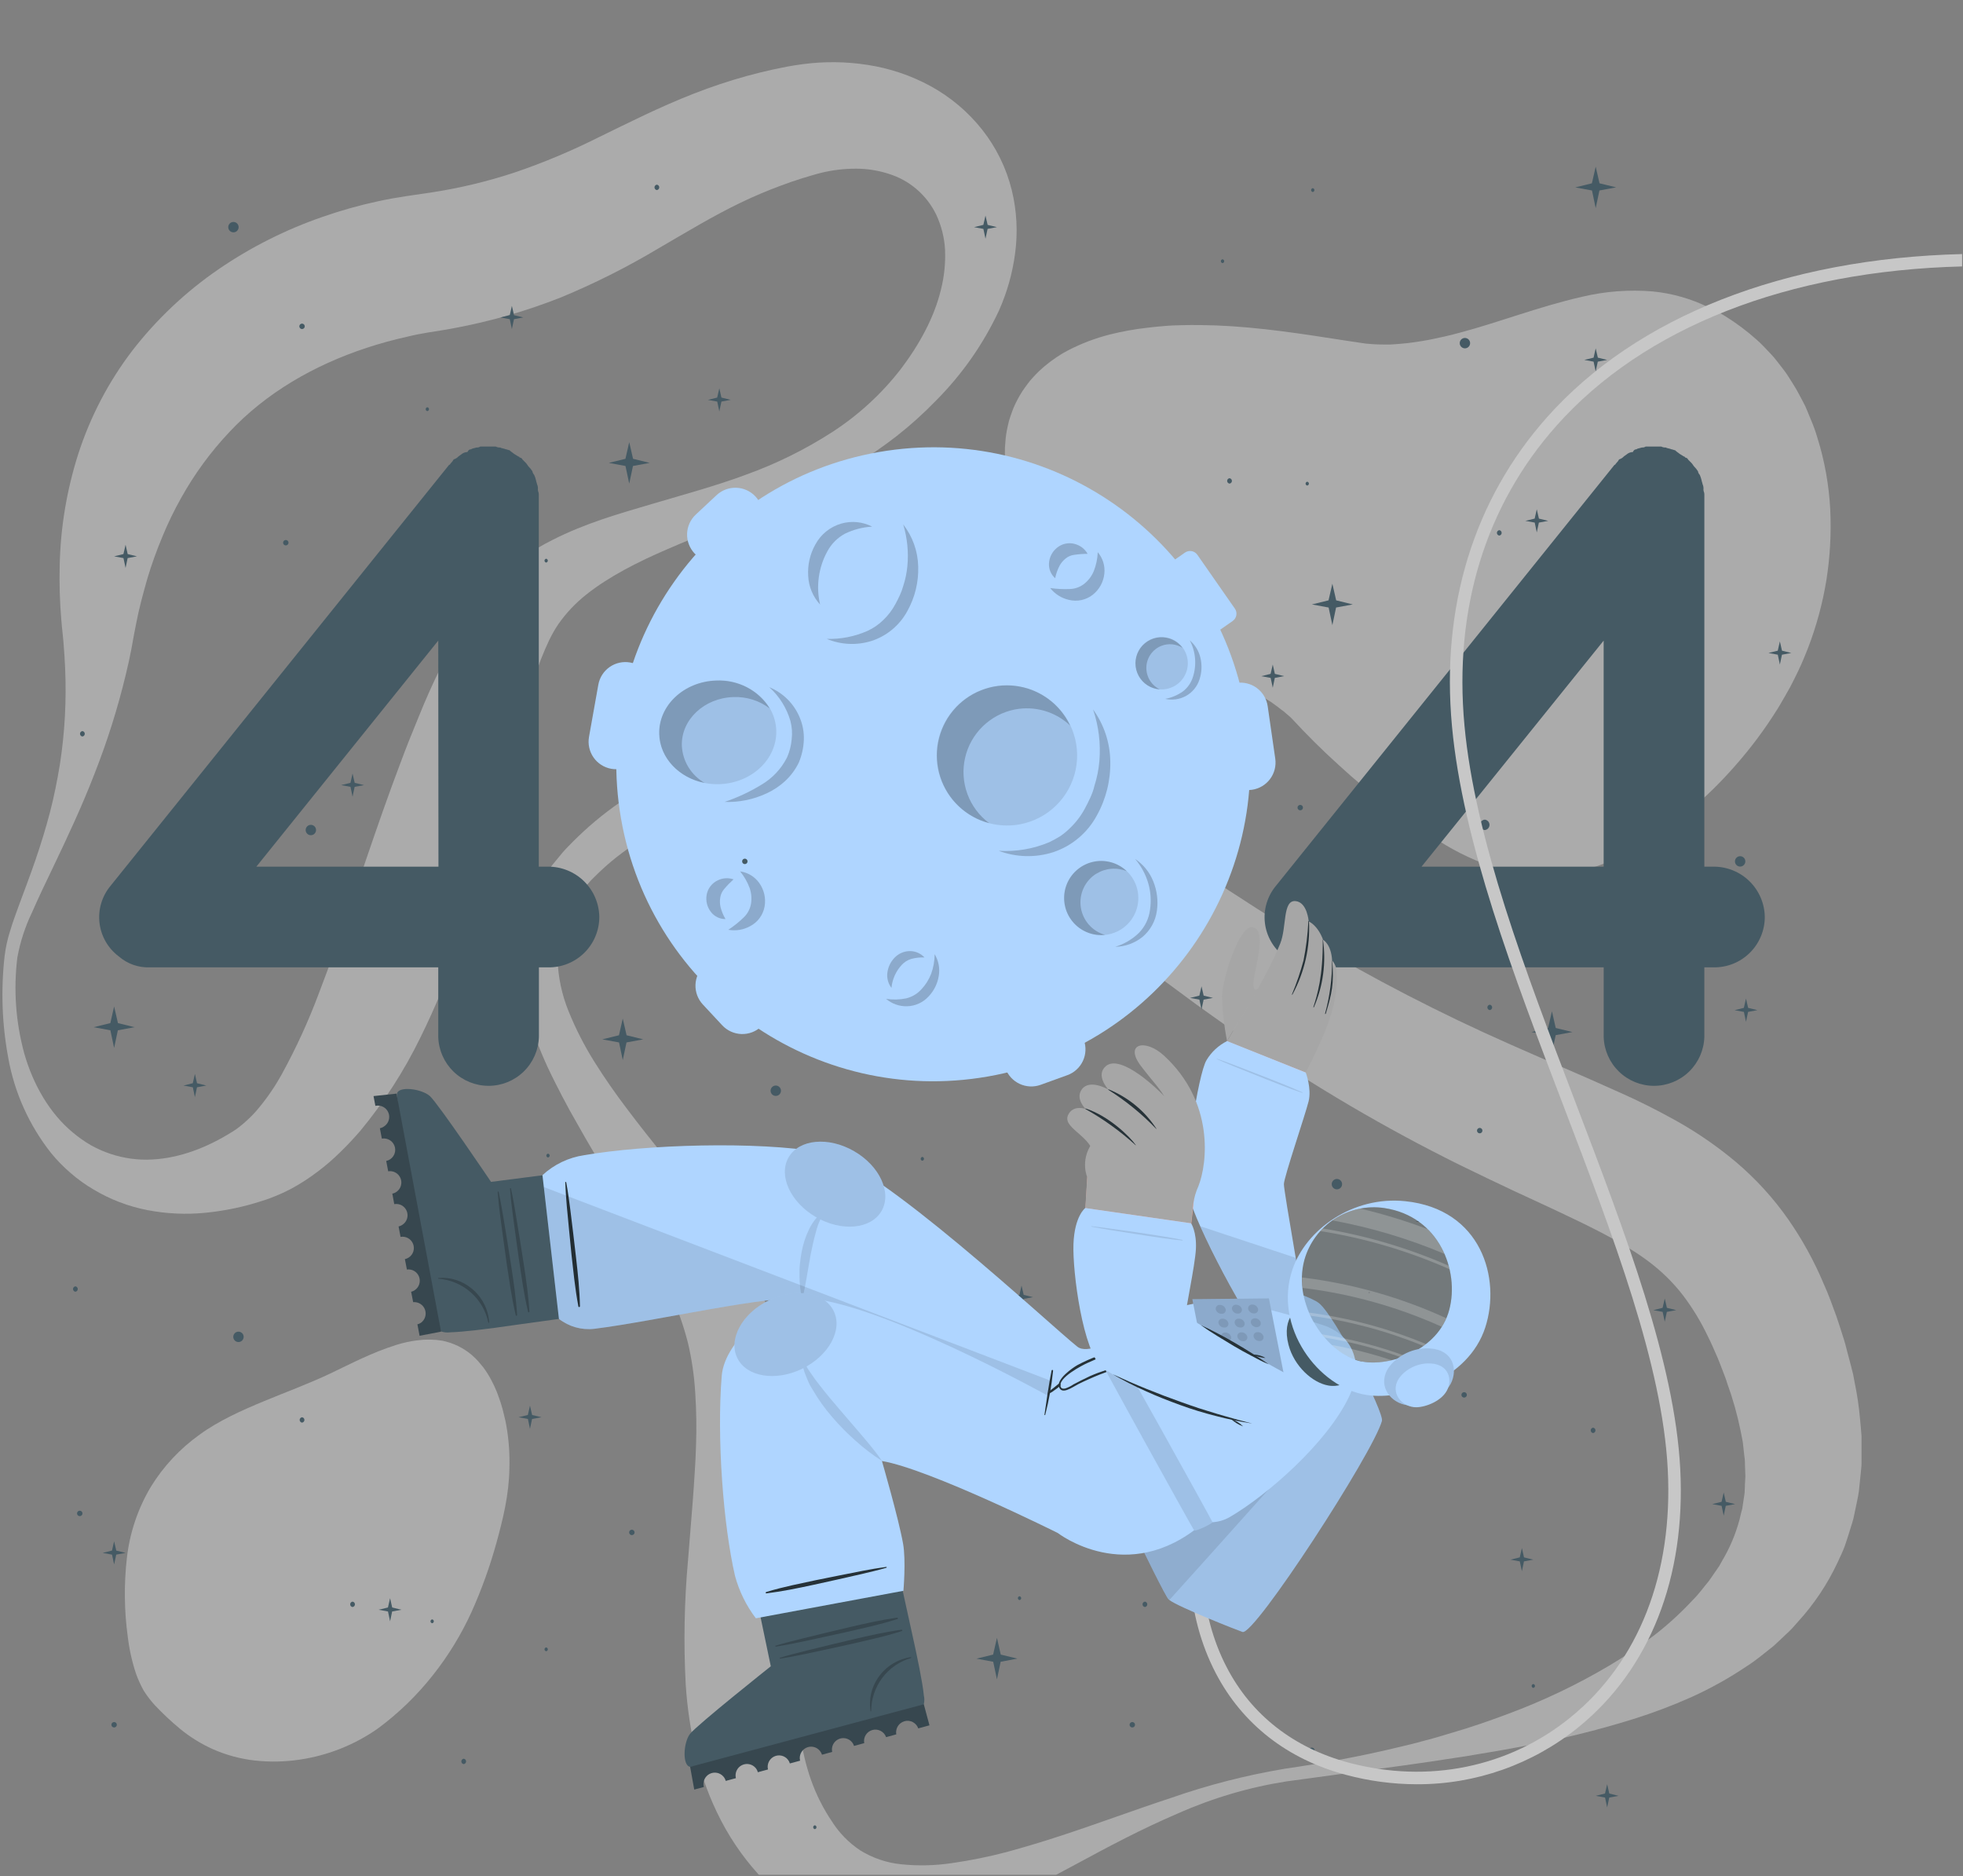 <svg width="361" height="345" viewBox="0 0 361 345" fill="none" xmlns="http://www.w3.org/2000/svg">
<rect x="0" y="0" width="361" height="345" fill="#808080" stroke="none"/>
<g clip-path="url(#clip0_7437_7167)">
<g opacity="0.4">
<path d="M3.195 176.044C2.459 181.979 2.894 188 4.476 193.767C6.097 199.42 9.098 204.686 13.371 208.232C14.414 209.113 15.533 209.902 16.713 210.588C17.874 211.238 19.095 211.776 20.358 212.194C22.819 213.013 25.413 213.36 28.003 213.217C33.148 212.937 38.096 210.997 42.596 208.194C42.861 208.02 43.18 207.838 43.415 207.671L44.059 207.186C44.483 206.837 44.907 206.504 45.316 206.118C46.17 205.354 46.961 204.523 47.681 203.632C49.261 201.714 50.659 199.651 51.855 197.472C54.487 192.673 56.766 187.69 58.675 182.56C62.767 171.953 66.366 160.587 70.412 149.138C71.422 146.274 72.473 143.397 73.564 140.508C74.632 137.613 75.792 134.719 76.996 131.809C79.427 125.748 82.317 119.881 85.642 114.261C86.551 112.745 87.528 111.29 88.673 109.798C89.233 109.04 89.847 108.282 90.499 107.57C91.15 106.858 91.832 106.168 92.529 105.517C95.222 103.047 98.247 100.966 101.516 99.334C107.721 96.166 113.897 94.454 119.852 92.689C125.808 90.923 131.65 89.355 137.28 87.256C142.818 85.255 148.113 82.634 153.063 79.444C157.877 76.324 162.132 72.415 165.648 67.881C169.096 63.335 171.816 58.349 173.036 53.28C173.646 50.867 173.902 48.379 173.794 45.892C173.669 43.663 173.116 41.479 172.165 39.459C171.301 37.674 170.078 36.086 168.572 34.795C167.066 33.504 165.31 32.538 163.413 31.958C161.486 31.337 159.474 31.02 157.45 31.019C155.288 31.011 153.133 31.265 151.032 31.776C150.487 31.905 149.941 32.064 149.395 32.223L147.456 32.807C146.175 33.216 144.895 33.64 143.667 34.11C141.152 35.042 138.681 36.08 136.226 37.262C131.324 39.611 126.429 42.566 120.997 45.733C115.277 49.148 109.315 52.142 103.16 54.69C96.771 57.213 90.153 59.114 83.399 60.365C82.566 60.539 81.732 60.653 80.898 60.797L78.625 61.16C77.39 61.365 76.133 61.607 74.882 61.918C72.372 62.471 69.891 63.151 67.449 63.956C57.675 67.169 48.878 72.291 42.18 79.451C38.73 83.108 35.749 87.181 33.307 91.575C32.011 93.875 30.86 96.254 29.859 98.697C28.8 101.228 27.874 103.813 27.086 106.441C26.328 109.116 25.571 111.866 25.033 114.692C24.752 116.011 24.464 117.723 24.169 119.314C23.873 120.906 23.51 122.497 23.131 124.065C21.635 130.287 19.705 136.396 17.357 142.349C15.084 148.236 12.432 153.889 9.78 159.435C8.446 162.208 7.12 164.966 5.893 167.77C4.629 170.395 3.722 173.178 3.195 176.044ZM0.847 175.794C1.045 174.194 1.395 172.615 1.892 171.081C2.347 169.566 2.885 168.119 3.408 166.671C4.468 163.777 5.575 160.928 6.552 158.049C7.53 155.169 8.431 152.282 9.189 149.365C9.947 146.448 10.53 143.501 11.015 140.561C11.918 134.714 12.24 128.793 11.977 122.883C11.924 121.421 11.811 119.959 11.704 118.504C11.598 117.049 11.409 115.708 11.273 113.957C10.991 110.642 10.893 107.313 10.977 103.986C11.122 97.06 12.26 90.191 14.357 83.588C16.566 76.693 19.941 70.227 24.335 64.472C28.812 58.694 34.16 53.648 40.187 49.514C46.102 45.462 52.534 42.223 59.311 39.884C62.65 38.715 66.059 37.756 69.518 37.012C71.245 36.633 72.996 36.323 74.776 36.057L79.08 35.428C84.376 34.633 89.596 33.388 94.681 31.708C99.961 29.91 105.11 27.75 110.093 25.245C115.397 22.669 121.239 19.698 127.566 17.228C130.756 15.979 134.008 14.894 137.31 13.978C138.962 13.523 140.629 13.121 142.296 12.75L144.804 12.243C145.751 12.068 146.698 11.917 147.66 11.796C151.589 11.274 155.572 11.318 159.488 11.924C163.557 12.536 167.489 13.854 171.104 15.819C174.797 17.835 178.045 20.577 180.651 23.881C183.218 27.14 185.062 30.909 186.061 34.936C186.994 38.745 187.205 42.695 186.682 46.582C186.208 50.204 185.213 53.739 183.727 57.076C180.863 63.224 176.951 68.826 172.165 73.632C169.893 75.983 167.462 78.175 164.891 80.194C162.336 82.175 159.67 84.007 156.904 85.68C145.895 92.332 133.832 96.136 122.807 100.955C117.291 103.327 111.98 106.017 107.805 109.343C105.848 110.893 104.125 112.718 102.69 114.761C102.364 115.246 102.061 115.731 101.781 116.223C101.501 116.716 101.251 117.2 100.985 117.738C100.47 118.814 99.97 120.012 99.47 121.254C98.53 123.747 97.704 126.467 96.939 129.248C96.174 132.029 95.424 134.878 94.666 137.757L92.461 146.494C91.704 149.426 90.946 152.381 90.143 155.344C86.869 167.171 83.066 179.174 77.261 190.895C74.283 196.986 70.595 202.704 66.275 207.929C65.115 209.262 63.911 210.581 62.585 211.854C61.266 213.159 59.858 214.372 58.372 215.483C56.834 216.654 55.208 217.702 53.507 218.62C52.638 219.082 51.745 219.499 50.833 219.87L49.438 220.416C48.991 220.582 48.597 220.696 48.173 220.84C44.814 221.934 41.346 222.66 37.83 223.007C34.262 223.367 30.661 223.206 27.139 222.53C23.635 221.855 20.276 220.572 17.213 218.741C15.714 217.866 14.301 216.851 12.993 215.71C11.698 214.603 10.504 213.383 9.424 212.066C5.367 206.948 2.646 200.902 1.506 194.472C0.365 188.312 0.143 182.018 0.847 175.794Z" fill="#EBEBEB"/>
<path d="M236.57 327.578C229.644 328.668 222.893 330.668 216.491 333.526C210.027 336.285 203.807 339.588 197.548 342.983C194.396 344.65 191.251 346.385 187.993 347.999C184.688 349.706 181.288 351.224 177.81 352.545C174.066 353.973 170.159 354.93 166.179 355.394C161.614 355.917 156.99 355.399 152.654 353.879C151.51 353.462 150.381 352.916 149.282 352.409C148.183 351.901 147.16 351.181 146.107 350.529C145.054 349.878 144.152 349.075 143.205 348.309C142.258 347.544 141.455 346.688 140.591 345.854C137.414 342.579 134.729 338.86 132.62 334.815C130.562 330.849 128.999 326.645 127.968 322.297C127.006 318.208 126.385 314.047 126.111 309.856C125.695 302.18 125.837 294.484 126.535 286.829L127.392 276.138C127.536 274.395 127.634 272.675 127.748 270.962L127.899 268.409L127.998 265.893C128.118 262.63 128.07 259.362 127.854 256.104C127.671 253.012 127.222 249.942 126.513 246.928C125.707 243.774 124.622 240.698 123.27 237.737C121.898 234.615 120.322 231.463 118.617 228.311C115.208 221.977 111.343 215.665 107.57 209.133L104.774 204.193C103.865 202.511 102.963 200.829 102.107 199.094C100.314 195.605 98.794 191.982 97.561 188.258C96.247 184.381 95.559 180.32 95.522 176.226C95.544 172.053 96.51 167.94 98.349 164.194C99.248 162.395 100.319 160.687 101.546 159.094L103.418 156.821C104.054 156.063 104.721 155.45 105.373 154.76C108.045 152.076 110.96 149.643 114.079 147.494C117.248 145.373 120.616 143.563 124.134 142.091C125.02 141.75 125.891 141.334 126.801 141.038L129.521 140.114C131.355 139.591 133.203 139.068 135.082 138.689C142.625 137.128 150.357 136.696 158.026 137.409C161.86 137.721 165.672 138.255 169.445 139.007C173.233 139.712 176.946 140.697 180.636 141.773C182.462 142.349 184.318 142.879 186.114 143.531L188.834 144.478L191.524 145.501C195.101 146.89 198.616 148.405 202.072 150.047C203.799 150.881 205.504 151.737 207.216 152.593C208.929 153.449 210.596 154.389 212.263 155.321C213.93 156.253 215.597 157.192 217.226 158.185C218.855 159.178 220.499 160.155 222.09 161.216L231.281 167.164C232.797 168.134 234.312 169.043 235.827 169.99L238.101 171.392L240.374 172.748C252.448 179.95 264.95 186.408 277.812 192.085C284.268 194.949 290.792 197.7 297.694 200.814C301.134 202.329 304.673 204.095 308.302 206.118C312.186 208.295 315.856 210.832 319.266 213.695C322.898 216.774 326.119 220.306 328.851 224.204C331.443 227.926 333.635 231.911 335.39 236.093C336.3 238.093 336.989 240.063 337.717 242.048C338.065 243.033 338.361 244.011 338.679 244.988C338.997 245.966 339.315 246.935 339.573 248.019L340.391 251.118L340.785 252.671L341.088 254.285C341.538 256.431 341.859 258.602 342.051 260.786C342.157 261.893 342.263 262.999 342.339 264.105V269.121C342.339 269.682 342.248 270.258 342.202 270.826L341.854 274.228C341.687 275.357 341.422 276.501 341.195 277.6L340.838 279.274C340.702 279.828 340.513 280.381 340.346 280.926C340.005 282.017 339.672 283.116 339.3 284.184C338.929 285.253 338.399 286.283 337.936 287.314C336.064 291.316 333.593 295.011 330.609 298.27L329.549 299.467C329.177 299.846 328.791 300.225 328.412 300.566C327.654 301.286 326.897 302.013 326.139 302.695C324.517 303.961 322.956 305.309 321.259 306.378C318.009 308.57 314.58 310.483 311.007 312.098C307.551 313.635 304.009 314.974 300.399 316.107C293.405 318.282 286.281 320.018 279.07 321.305C277.289 321.615 275.516 321.979 273.766 322.244C272.016 322.509 270.227 322.873 268.462 323.123C266.697 323.373 264.908 323.661 263.158 323.926L257.854 324.684L236.57 327.578ZM236.176 325.26C243.2 324.245 250.171 322.987 257.043 321.32L259.62 320.706L262.181 320.024C263.885 319.592 265.575 319.069 267.257 318.562C270.637 317.577 273.955 316.425 277.229 315.197C283.717 312.799 289.976 309.819 295.929 306.294C298.814 304.583 301.597 302.706 304.264 300.672C306.794 298.705 309.161 296.535 311.341 294.186C312.455 293.088 313.326 291.837 314.296 290.686L315.561 288.859C315.766 288.556 315.986 288.261 316.183 287.95L316.705 287.011C318.127 284.627 319.208 282.056 319.918 279.373C320.07 278.714 320.221 278.07 320.403 277.433L320.699 275.448C320.744 275.115 320.812 274.796 320.842 274.463L320.88 273.448C320.88 272.766 320.971 272.107 320.979 271.432L320.903 269.371C320.903 269.03 320.903 268.697 320.865 268.348L320.736 267.295L320.509 265.204L320.092 263.067C319.492 260.116 318.674 257.214 317.645 254.384C317.433 253.664 317.122 252.868 316.827 252.111C316.531 251.353 316.251 250.595 315.94 249.837C315.296 248.405 314.697 246.92 314.008 245.594C312.783 243.027 311.305 240.588 309.598 238.313C308.019 236.246 306.197 234.376 304.173 232.744C300.089 229.425 294.474 226.523 288.147 223.537C285.003 222.022 281.73 220.552 278.403 218.991C275.077 217.43 271.72 215.816 268.371 214.18C254.835 207.475 241.79 199.821 229.334 191.274L226.993 189.691L224.719 188.061C223.204 186.97 221.636 185.902 220.12 184.788L211.27 178.257C208.451 176.188 205.587 174.188 202.716 172.195L198.366 169.308C196.904 168.384 195.442 167.444 193.964 166.527C191.001 164.754 188.039 162.951 185 161.345L182.727 160.11L180.454 158.935C178.939 158.132 177.378 157.42 175.824 156.7C169.674 153.846 163.261 151.593 156.677 149.971C153.435 149.212 150.143 148.677 146.827 148.373C143.551 148.06 140.253 148.06 136.977 148.373C130.419 148.916 124.064 150.906 118.367 154.199C115.53 155.881 112.885 157.868 110.48 160.125C109.896 160.708 109.267 161.269 108.707 161.86L107.131 163.648C106.168 164.872 105.324 166.183 104.607 167.565C103.192 170.308 102.481 173.36 102.539 176.446C102.646 179.702 103.328 182.914 104.554 185.932C105.849 189.137 107.421 192.222 109.252 195.154C111.116 198.139 113.162 201.079 115.352 203.958C119.693 209.739 124.444 215.384 129.112 221.385C131.438 224.416 133.719 227.538 135.886 230.887C138.169 234.345 140.152 237.993 141.811 241.791C145.251 249.936 146.577 258.18 147.115 266.105C148.153 281.926 146.13 296.482 146.425 309.53C146.562 316.039 147.274 322.047 149.168 327.366C150.12 330.043 151.405 332.589 152.995 334.943C154.335 337.053 156.1 338.859 158.177 340.247C160.449 341.653 163.007 342.528 165.664 342.808C168.799 343.139 171.964 343.068 175.082 342.596C178.454 342.115 181.796 341.439 185.091 340.573C188.44 339.656 191.82 338.649 195.169 337.542C201.897 335.345 208.58 332.837 215.369 330.609C222.15 328.237 229.121 326.448 236.206 325.26H236.176Z" fill="#EBEBEB"/>
<path d="M204.102 61.509C206.37 60.94 208.674 60.525 210.997 60.266C212.103 60.122 213.179 60.039 214.263 59.94C215.346 59.842 216.407 59.819 217.46 59.796C219.567 59.721 221.62 59.796 223.674 59.842C231.812 60.168 239.586 61.41 247.269 62.6L249.989 63.009L251.194 63.183L252.429 63.282C253.255 63.358 254.111 63.335 254.96 63.358C255.808 63.38 256.687 63.282 257.574 63.214C258.46 63.145 259.332 63.054 260.233 62.911C261.135 62.767 262.014 62.645 262.923 62.464C264.711 62.1 266.545 61.706 268.348 61.206C275.653 59.281 282.874 56.417 290.936 54.576C295.193 53.561 299.584 53.228 303.945 53.591C307.493 53.94 310.949 54.92 314.152 56.485C314.69 56.75 315.243 57 315.766 57.243L317.281 58.145C319.287 59.391 321.183 60.805 322.949 62.373C323.843 63.13 324.691 64.085 325.555 64.972C326.419 65.858 327.109 66.858 327.881 67.82C328.654 68.783 329.23 69.813 329.897 70.851C330.238 71.367 330.503 71.889 330.776 72.367L331.609 73.943L332.019 74.746L332.36 75.549L333.026 77.171C333.485 78.237 333.88 79.33 334.208 80.444C335.556 84.746 336.356 89.201 336.588 93.704C336.793 98.051 336.554 102.408 335.875 106.706C335.182 110.938 334.059 115.089 332.526 119.095C332.14 120.087 331.731 121.072 331.314 122.042C330.897 123.012 330.405 123.974 329.942 124.922C329.48 125.869 328.98 126.816 328.427 127.74C327.874 128.665 327.397 129.581 326.813 130.483C324.578 134.058 322.057 137.446 319.274 140.614C316.558 143.745 313.594 146.652 310.409 149.305C307.325 151.914 304.005 154.23 300.49 156.222C297.005 158.183 293.253 159.625 289.352 160.504C285.343 161.342 281.194 161.244 277.229 160.216C273.238 159.14 269.413 157.521 265.863 155.404C258.809 151.173 252.208 146.23 246.163 140.652C243.132 137.924 240.29 135.082 237.593 132.165C237.336 131.888 237.054 131.634 236.752 131.407L236.047 130.794C235.502 130.422 235.085 130.036 234.532 129.657L233.774 129.112C233.494 128.937 233.206 128.778 232.94 128.596C232.418 128.233 231.766 127.93 231.22 127.573C228.525 126.104 225.742 124.804 222.886 123.679L217.9 121.716L215.233 120.678L212.452 119.527C210.565 118.769 208.58 117.807 206.565 116.806C204.406 115.701 202.321 114.458 200.321 113.086C198.063 111.538 195.971 109.76 194.078 107.782C192.022 105.615 190.271 103.178 188.872 100.538L188.327 99.538L187.864 98.515C187.569 97.826 187.258 97.136 186.985 96.439C186.489 95.067 186.079 93.665 185.758 92.242L185.326 90.15L185.061 88.12C184.898 86.797 184.812 85.466 184.803 84.134C184.803 83.785 184.803 83.52 184.803 83.119C184.803 82.581 184.803 82.058 184.871 81.535C184.931 80.432 185.091 79.336 185.349 78.262C185.402 77.997 185.47 77.716 185.538 77.443L185.803 76.61C185.985 76.064 186.19 75.519 186.394 74.981C186.852 73.93 187.392 72.916 188.008 71.95C188.319 71.488 188.637 71.041 188.971 70.601C189.137 70.382 189.304 70.154 189.471 69.957L189.994 69.374C190.335 69.003 190.691 68.616 191.062 68.268C191.433 67.919 191.767 67.631 192.138 67.313C192.509 66.995 192.896 66.714 193.237 66.442L194.305 65.684C194.661 65.457 195.063 65.199 195.381 65.002L196.419 64.426C198.86 63.164 201.438 62.185 204.102 61.509Z" fill="#EBEBEB"/>
<path d="M93.143 262.302C93.578 264.826 93.758 267.387 93.681 269.947C93.613 274.842 92.506 279.32 91.302 283.692C90.101 288.046 88.569 292.302 86.718 296.421C84.833 300.558 82.454 304.45 79.633 308.014C76.701 311.737 73.284 315.05 69.472 317.865C65.202 320.856 60.294 322.809 55.136 323.57C52.402 323.982 49.626 324.038 46.877 323.737C44.224 323.44 41.631 322.743 39.186 321.668C37.009 320.694 34.971 319.436 33.125 317.925C31.482 316.561 29.923 315.098 28.457 313.546C27.7 312.716 27.018 311.821 26.419 310.871C25.867 309.875 25.395 308.836 25.01 307.764C24.275 305.548 23.767 303.264 23.494 300.945C22.838 296.146 22.785 291.285 23.335 286.473C23.858 281.855 25.359 277.402 27.737 273.41C30.053 269.647 33.099 266.386 36.694 263.817C40.278 261.211 44.49 259.339 48.605 257.634C52.719 255.929 56.841 254.414 60.683 252.596C64.524 250.777 68.26 248.762 72.942 247.292C74.192 246.9 75.476 246.624 76.776 246.466C78.287 246.265 79.819 246.288 81.323 246.534C83.353 246.938 85.246 247.859 86.816 249.209C87.203 249.55 87.572 249.912 87.922 250.292C88.248 250.663 88.574 251.05 88.885 251.444C89.423 252.173 89.906 252.94 90.332 253.74C90.727 254.477 91.082 255.236 91.392 256.013C91.658 256.718 91.953 257.528 92.15 258.172L92.461 259.241L92.711 260.279C92.908 260.976 93.022 261.627 93.143 262.302Z" fill="#EBEBEB"/>
</g>
<path d="M324.549 168.626C324.547 169.856 324.301 171.073 323.824 172.206C323.348 173.339 322.651 174.367 321.774 175.228C320.896 176.09 319.857 176.769 318.715 177.225C317.573 177.681 316.352 177.905 315.123 177.885H313.433V190.676C313.364 193.084 312.359 195.371 310.631 197.051C308.902 198.73 306.588 199.67 304.178 199.67C301.768 199.67 299.453 198.73 297.725 197.051C295.997 195.371 294.991 193.084 294.922 190.676V177.885H241.875C239.78 177.963 237.735 177.239 236.154 175.862C235.179 175.13 234.362 174.207 233.754 173.149C233.146 172.091 232.759 170.921 232.618 169.709C232.476 168.497 232.582 167.269 232.929 166.1C233.277 164.93 233.859 163.843 234.639 162.905L296.907 85.483C297.082 85.483 297.082 85.316 297.248 85.149C297.453 84.953 297.624 84.726 297.756 84.475C298.077 84.383 298.367 84.208 298.597 83.967C298.764 83.801 299.097 83.634 299.272 83.46C299.566 83.249 299.917 83.133 300.279 83.126C300.446 82.793 300.613 82.619 300.954 82.619C301.12 82.452 301.454 82.452 301.961 82.285C302.199 82.31 302.437 82.251 302.636 82.118H305.523C305.781 82.254 306.073 82.312 306.364 82.285C306.538 82.452 307.038 82.452 307.379 82.619C307.546 82.619 307.887 82.793 308.053 82.793C308.387 83.126 308.72 83.293 308.887 83.46C309.228 83.634 309.395 83.801 309.735 83.967C309.78 83.967 309.822 83.985 309.853 84.016C309.885 84.047 309.902 84.09 309.902 84.134C310.069 84.134 310.41 84.301 310.41 84.475L311.077 85.149C311.251 85.316 311.418 85.649 311.584 85.816C311.839 86.071 312.065 86.353 312.259 86.657C312.298 86.912 312.417 87.148 312.6 87.332C312.736 87.661 312.847 88.001 312.933 88.347C312.933 88.514 313.1 88.847 313.1 89.014C313.249 89.33 313.307 89.682 313.266 90.029C313.266 90.362 313.433 90.529 313.433 90.87V159.367H315.123C317.598 159.355 319.977 160.321 321.743 162.055C323.508 163.79 324.517 166.152 324.549 168.626ZM294.915 117.799L261.424 159.367H294.915V117.799Z" fill="#455A64"/>
<path d="M118.261 137.28L119.973 127.68C120.207 126.362 119.908 125.004 119.142 123.906C118.377 122.808 117.207 122.059 115.889 121.823C114.57 121.589 113.212 121.889 112.113 122.656C111.015 123.423 110.266 124.595 110.032 125.914L108.319 135.507C108.086 136.826 108.384 138.184 109.15 139.283C109.915 140.382 111.085 141.133 112.404 141.371C113.723 141.605 115.081 141.305 116.179 140.538C117.277 139.771 118.026 138.599 118.261 137.28Z" fill="#AFD5FF"/>
<path d="M234.523 139.507L233.129 129.854C233.035 129.198 232.811 128.567 232.473 127.996C232.134 127.426 231.686 126.929 231.155 126.532C230.623 126.135 230.019 125.847 229.376 125.683C228.733 125.52 228.065 125.485 227.409 125.581C226.752 125.675 226.121 125.899 225.551 126.237C224.981 126.576 224.483 127.024 224.086 127.555C223.689 128.087 223.401 128.691 223.238 129.334C223.074 129.977 223.04 130.645 223.135 131.301L224.522 140.947C224.715 142.274 225.426 143.47 226.5 144.272C227.574 145.075 228.923 145.419 230.25 145.228C231.575 145.035 232.769 144.324 233.57 143.252C234.371 142.179 234.714 140.833 234.523 139.507Z" fill="#AFD5FF"/>
<path d="M134.855 102.008L138.681 98.432C139.66 97.518 140.236 96.253 140.283 94.915C140.33 93.577 139.843 92.275 138.931 91.294C138.016 90.315 136.75 89.739 135.41 89.692C134.071 89.645 132.767 90.132 131.786 91.044L127.959 94.621C127.474 95.073 127.083 95.617 126.809 96.221C126.534 96.824 126.381 97.476 126.358 98.139C126.336 98.802 126.444 99.463 126.677 100.084C126.91 100.705 127.264 101.274 127.717 101.758C128.631 102.737 129.896 103.313 131.234 103.36C132.572 103.407 133.874 102.921 134.855 102.008Z" fill="#AFD5FF"/>
<path d="M140.212 181.613L136.643 177.825C136.19 177.339 135.646 176.947 135.042 176.672C134.438 176.396 133.786 176.243 133.122 176.219C132.459 176.196 131.797 176.304 131.175 176.536C130.553 176.769 129.983 177.122 129.498 177.575C128.52 178.49 127.945 179.755 127.9 181.093C127.854 182.432 128.342 183.733 129.255 184.712L132.824 188.546C133.74 189.525 135.007 190.099 136.347 190.145C137.686 190.19 138.989 189.703 139.969 188.789C140.459 188.335 140.854 187.789 141.132 187.182C141.409 186.575 141.564 185.919 141.586 185.252C141.609 184.585 141.499 183.92 141.263 183.295C141.027 182.671 140.67 182.099 140.212 181.613Z" fill="#AFD5FF"/>
<path d="M227.096 111.917L220.198 102.021C219.681 101.279 218.661 101.097 217.919 101.614L212.319 105.518C211.577 106.035 211.395 107.055 211.912 107.797L218.81 117.693C219.327 118.434 220.347 118.616 221.089 118.099L226.689 114.195C227.431 113.678 227.613 112.658 227.096 111.917Z" fill="#AFD5FF"/>
<path d="M191.365 199.488L196.29 197.707C196.913 197.482 197.486 197.136 197.976 196.689C198.466 196.243 198.863 195.704 199.144 195.103C199.426 194.503 199.586 193.853 199.616 193.191C199.647 192.529 199.546 191.867 199.321 191.244C199.095 190.62 198.749 190.047 198.303 189.558C197.856 189.068 197.317 188.671 196.717 188.389C196.117 188.108 195.467 187.947 194.805 187.917C194.142 187.887 193.481 187.987 192.857 188.213L187.932 189.994C186.674 190.452 185.648 191.39 185.08 192.603C184.512 193.816 184.448 195.204 184.901 196.464C185.361 197.72 186.299 198.742 187.51 199.309C188.721 199.875 190.106 199.94 191.365 199.488Z" fill="#AFD5FF"/>
<path d="M181.619 197.963C213.331 192.445 234.567 162.264 229.049 130.552C223.531 98.839 193.351 77.604 161.638 83.122C129.926 88.639 108.691 118.82 114.208 150.533C119.726 182.245 149.907 203.48 181.619 197.963Z" fill="#AFD5FF"/>
<path opacity="0.2" d="M166.102 96.439C167.826 98.65 168.793 101.357 168.86 104.16C168.953 107.029 168.261 109.869 166.86 112.374C165.446 114.984 163.083 116.951 160.26 117.867C157.56 118.71 154.649 118.573 152.039 117.481C154.618 117.558 157.181 117.056 159.54 116.011C160.632 115.509 161.627 114.819 162.48 113.973C163.342 113.143 164.071 112.184 164.64 111.131C164.928 110.601 165.216 110.04 165.473 109.48C165.731 108.919 165.951 108.335 166.11 107.744C166.495 106.566 166.749 105.349 166.867 104.115C167.113 101.531 166.853 98.924 166.102 96.439Z" fill="black"/>
<path opacity="0.2" d="M150.819 111.169C149.493 109.726 148.717 107.861 148.629 105.903C148.5 103.889 148.958 101.881 149.948 100.122C150.443 99.2 151.117 98.387 151.93 97.729C152.743 97.07 153.679 96.581 154.683 96.288C156.586 95.734 158.628 95.932 160.389 96.841C158.655 96.936 156.957 97.376 155.396 98.137C154.028 98.872 152.906 99.992 152.168 101.357C150.519 104.348 150.039 107.844 150.819 111.169Z" fill="black"/>
<path opacity="0.2" d="M171.884 175.461C172.61 176.657 172.879 178.075 172.642 179.454C172.416 180.879 171.761 182.201 170.763 183.242C170.256 183.794 169.643 184.237 168.961 184.545C168.278 184.854 167.541 185.022 166.792 185.038C165.387 185.072 164.02 184.587 162.951 183.674C164.171 183.865 165.415 183.837 166.626 183.591C167.696 183.341 168.665 182.773 169.406 181.962C170.199 181.135 170.819 180.159 171.232 179.09C171.661 177.928 171.882 176.699 171.884 175.461Z" fill="black"/>
<path opacity="0.2" d="M163.943 181.659C163.336 180.87 163.064 179.874 163.186 178.886C163.312 177.856 163.766 176.894 164.481 176.143C164.849 175.745 165.296 175.429 165.793 175.214C166.29 174.999 166.827 174.889 167.368 174.892C167.865 174.897 168.356 175.003 168.81 175.204C169.265 175.404 169.674 175.695 170.013 176.059C169.177 176.028 168.341 176.125 167.535 176.347C166.885 176.553 166.301 176.924 165.838 177.423C164.758 178.589 164.092 180.077 163.943 181.659Z" fill="black"/>
<path opacity="0.2" d="M136.113 160.238C136.809 160.335 137.478 160.572 138.08 160.936C138.682 161.299 139.204 161.781 139.613 162.352C140.06 162.97 140.379 163.671 140.551 164.415C140.723 165.158 140.744 165.928 140.613 166.679C140.479 167.45 140.168 168.179 139.705 168.809C139.243 169.44 138.641 169.956 137.946 170.316C136.726 170.99 135.31 171.223 133.938 170.975C134.953 170.309 135.901 169.548 136.772 168.702C137.464 168.042 137.931 167.18 138.105 166.239C138.271 165.263 138.19 164.26 137.871 163.322C137.459 162.204 136.865 161.162 136.113 160.238Z" fill="black"/>
<path opacity="0.2" d="M133.423 169.005C132.909 169.011 132.401 168.898 131.938 168.674C131.475 168.451 131.071 168.123 130.756 167.717C130.407 167.277 130.155 166.768 130.016 166.223C129.878 165.679 129.856 165.111 129.953 164.557C130.052 163.983 130.289 163.44 130.642 162.976C130.996 162.512 131.456 162.139 131.983 161.89C132.433 161.667 132.922 161.535 133.423 161.503C133.924 161.47 134.426 161.538 134.901 161.701C134.28 162.262 133.697 162.864 133.158 163.504C132.791 163.936 132.549 164.46 132.461 165.02C132.36 165.605 132.376 166.205 132.506 166.785C132.703 167.565 133.012 168.313 133.423 169.005Z" fill="black"/>
<path opacity="0.2" d="M201.882 101.546C202.339 102.083 202.682 102.707 202.891 103.38C203.099 104.054 203.168 104.763 203.094 105.464C203.019 106.222 202.792 106.957 202.428 107.626C202.064 108.295 201.569 108.884 200.973 109.358C200.359 109.843 199.642 110.18 198.878 110.344C198.113 110.508 197.321 110.495 196.563 110.305C195.203 109.997 193.99 109.229 193.13 108.131C194.329 108.306 195.542 108.367 196.752 108.313C197.707 108.284 198.628 107.953 199.381 107.366C200.158 106.747 200.766 105.941 201.147 105.024C201.584 103.914 201.833 102.738 201.882 101.546Z" fill="black"/>
<path opacity="0.2" d="M194.047 106.32C193.659 105.982 193.355 105.56 193.158 105.085C192.961 104.611 192.876 104.097 192.91 103.584C192.943 103.022 193.096 102.473 193.357 101.974C193.618 101.476 193.983 101.038 194.426 100.69C194.88 100.326 195.416 100.077 195.987 99.964C196.558 99.85 197.147 99.876 197.706 100.038C198.685 100.31 199.516 100.958 200.018 101.842C199.181 101.847 198.345 101.911 197.517 102.031C196.963 102.107 196.44 102.329 196.002 102.675C195.535 103.045 195.146 103.503 194.858 104.024C194.481 104.747 194.208 105.52 194.047 106.32Z" fill="black"/>
<path d="M187.591 151.578C190.095 151.106 192.403 149.903 194.223 148.12C196.043 146.336 197.293 144.053 197.815 141.559C198.338 139.065 198.108 136.473 197.157 134.109C196.205 131.745 194.574 129.717 192.47 128.28C190.365 126.844 187.882 126.064 185.334 126.039C182.787 126.014 180.289 126.745 178.156 128.14C176.024 129.535 174.353 131.53 173.355 133.875C172.358 136.219 172.078 138.807 172.551 141.311C173.185 144.666 175.125 147.633 177.946 149.558C180.766 151.483 184.235 152.21 187.591 151.578Z" fill="#AFD5FF"/>
<path opacity="0.1" d="M187.591 151.578C190.095 151.106 192.403 149.903 194.223 148.12C196.043 146.336 197.293 144.053 197.815 141.559C198.338 139.065 198.108 136.473 197.157 134.109C196.205 131.745 194.574 129.717 192.47 128.28C190.365 126.844 187.882 126.064 185.334 126.039C182.787 126.014 180.289 126.745 178.156 128.14C176.024 129.535 174.353 131.53 173.355 133.875C172.358 136.219 172.078 138.807 172.551 141.311C173.185 144.666 175.125 147.633 177.946 149.558C180.766 151.483 184.235 152.21 187.591 151.578Z" fill="black"/>
<path opacity="0.2" d="M186.644 130.46C188.449 130.113 190.311 130.199 192.076 130.711C193.841 131.224 195.459 132.148 196.797 133.408C195.872 131.447 194.468 129.751 192.713 128.477C190.958 127.203 188.91 126.393 186.758 126.122C184.607 125.851 182.422 126.127 180.406 126.925C178.39 127.723 176.608 129.017 175.225 130.687C173.842 132.358 172.903 134.35 172.495 136.48C172.088 138.609 172.224 140.807 172.892 142.87C173.56 144.933 174.738 146.794 176.317 148.28C177.896 149.767 179.824 150.831 181.923 151.373C180.1 150.02 178.709 148.166 177.92 146.037C177.13 143.908 176.976 141.595 177.476 139.38C177.976 137.165 179.109 135.143 180.736 133.56C182.364 131.976 184.416 130.899 186.644 130.46Z" fill="black"/>
<path opacity="0.2" d="M201.018 130.46C203.028 133.237 204.134 136.565 204.185 139.992C204.26 143.489 203.399 146.942 201.692 149.994C199.979 153.16 197.127 155.557 193.713 156.7C190.43 157.754 186.886 157.666 183.659 156.45C186.855 156.651 190.054 156.104 193.001 154.851C193.686 154.522 194.351 154.156 194.994 153.752C195.614 153.328 196.195 152.848 196.729 152.32C197.827 151.283 198.752 150.079 199.472 148.752C199.836 148.077 200.192 147.38 200.51 146.675C200.828 145.971 201.101 145.243 201.268 144.501C201.741 143.024 202.046 141.499 202.177 139.955C202.446 136.744 202.051 133.512 201.018 130.46Z" fill="black"/>
<path d="M215.391 126.437C216.28 126.087 217.044 125.481 217.587 124.696C218.131 123.911 218.429 122.982 218.444 122.028C218.458 121.073 218.189 120.136 217.67 119.334C217.152 118.533 216.406 117.904 215.529 117.526C214.652 117.149 213.683 117.041 212.744 117.215C211.806 117.39 210.94 117.839 210.257 118.507C209.574 119.174 209.105 120.029 208.909 120.963C208.713 121.898 208.799 122.869 209.156 123.755C209.388 124.341 209.735 124.875 210.174 125.327C210.614 125.779 211.138 126.14 211.717 126.389C212.297 126.638 212.919 126.77 213.55 126.779C214.18 126.787 214.806 126.671 215.391 126.437Z" fill="#AFD5FF"/>
<path opacity="0.1" d="M215.391 126.437C216.28 126.087 217.044 125.481 217.587 124.696C218.131 123.911 218.429 122.982 218.444 122.028C218.458 121.073 218.189 120.136 217.67 119.334C217.152 118.533 216.406 117.904 215.529 117.526C214.652 117.149 213.683 117.041 212.744 117.215C211.806 117.39 210.94 117.839 210.257 118.507C209.574 119.174 209.105 120.029 208.909 120.963C208.713 121.898 208.799 122.869 209.156 123.755C209.388 124.341 209.735 124.875 210.174 125.327C210.614 125.779 211.138 126.14 211.717 126.389C212.297 126.638 212.919 126.77 213.55 126.779C214.18 126.787 214.806 126.671 215.391 126.437Z" fill="black"/>
<path opacity="0.2" d="M213.543 118.777C214.178 118.52 214.866 118.418 215.548 118.48C216.231 118.542 216.889 118.766 217.468 119.133C216.989 118.485 216.354 117.968 215.623 117.63C214.891 117.292 214.086 117.144 213.283 117.199C212.479 117.254 211.702 117.511 211.023 117.946C210.345 118.381 209.787 118.98 209.401 119.687C209.015 120.394 208.813 121.187 208.815 121.993C208.816 122.799 209.021 123.591 209.41 124.297C209.798 125.003 210.358 125.6 211.038 126.032C211.718 126.464 212.496 126.718 213.3 126.77C212.536 126.405 211.895 125.825 211.454 125.101C211.014 124.377 210.793 123.541 210.818 122.695C210.844 121.848 211.115 121.027 211.599 120.331C212.083 119.636 212.758 119.095 213.543 118.777Z" fill="black"/>
<path opacity="0.2" d="M218.809 117.761C219.797 118.601 220.486 119.739 220.771 121.004C221.074 122.299 221.014 123.652 220.597 124.914C220.187 126.232 219.279 127.338 218.066 127.998C216.906 128.618 215.562 128.801 214.278 128.513C215.444 128.301 216.55 127.838 217.521 127.157C218.395 126.491 219.042 125.569 219.37 124.52C219.732 123.413 219.869 122.245 219.773 121.084C219.676 119.923 219.349 118.793 218.809 117.761Z" fill="black"/>
<path d="M206.11 170.937C207.256 170.228 208.167 169.195 208.727 167.969C209.286 166.743 209.47 165.378 209.255 164.047C209.039 162.717 208.434 161.48 207.516 160.493C206.598 159.506 205.408 158.813 204.096 158.502C202.785 158.191 201.41 158.276 200.147 158.745C198.883 159.215 197.787 160.049 196.997 161.141C196.207 162.233 195.759 163.535 195.708 164.882C195.658 166.23 196.008 167.561 196.714 168.71C197.184 169.474 197.8 170.138 198.527 170.663C199.254 171.189 200.077 171.566 200.95 171.773C201.823 171.98 202.728 172.012 203.613 171.869C204.498 171.726 205.347 171.409 206.11 170.937Z" fill="#AFD5FF"/>
<path opacity="0.1" d="M206.11 170.937C207.256 170.228 208.167 169.195 208.727 167.969C209.286 166.743 209.47 165.378 209.255 164.047C209.039 162.717 208.434 161.48 207.516 160.493C206.598 159.506 205.408 158.813 204.096 158.502C202.785 158.191 201.41 158.276 200.147 158.745C198.883 159.215 197.787 160.049 196.997 161.141C196.207 162.233 195.759 163.535 195.708 164.882C195.658 166.23 196.008 167.561 196.714 168.71C197.184 169.474 197.8 170.138 198.527 170.663C199.254 171.189 200.077 171.566 200.95 171.773C201.823 171.98 202.728 172.012 203.613 171.869C204.498 171.726 205.347 171.409 206.11 170.937Z" fill="black"/>
<path opacity="0.2" d="M201.631 160.663C202.459 160.149 203.397 159.839 204.368 159.759C205.339 159.679 206.315 159.83 207.216 160.201C206.387 159.41 205.373 158.84 204.266 158.545C203.159 158.25 201.996 158.238 200.884 158.51C199.771 158.783 198.746 159.332 197.901 160.105C197.056 160.879 196.42 161.853 196.051 162.937C195.683 164.022 195.593 165.181 195.79 166.31C195.988 167.438 196.466 168.498 197.181 169.393C197.897 170.287 198.826 170.987 199.883 171.428C200.94 171.869 202.091 172.036 203.23 171.915C202.072 171.589 201.033 170.934 200.239 170.029C199.446 169.124 198.932 168.009 198.759 166.818C198.587 165.627 198.764 164.412 199.268 163.319C199.772 162.227 200.583 161.304 201.601 160.663H201.631Z" fill="black"/>
<path opacity="0.2" d="M208.746 157.95C210.256 158.954 211.425 160.395 212.095 162.08C212.789 163.79 213.017 165.655 212.754 167.482C212.503 169.365 211.554 171.085 210.095 172.301C208.672 173.443 206.91 174.077 205.086 174.104C206.715 173.616 208.203 172.746 209.428 171.566C210.565 170.409 211.289 168.91 211.489 167.3C211.738 165.664 211.627 163.994 211.163 162.405C210.68 160.767 209.857 159.248 208.746 157.95Z" fill="black"/>
<path d="M142.757 134.348C142.909 139.606 138.211 144.016 132.278 144.198C126.345 144.38 121.397 140.25 121.238 135.007C121.079 129.763 125.785 125.338 131.71 125.157C137.635 124.975 142.613 129.081 142.757 134.348Z" fill="#AFD5FF"/>
<path opacity="0.1" d="M142.757 134.348C142.909 139.606 138.211 144.016 132.278 144.198C126.345 144.38 121.397 140.25 121.238 135.007C121.079 129.763 125.785 125.338 131.71 125.157C137.635 124.975 142.613 129.081 142.757 134.348Z" fill="black"/>
<path opacity="0.2" d="M125.391 137.121C125.457 138.526 125.878 139.892 126.615 141.092C127.351 142.291 128.38 143.284 129.604 143.978C124.921 143.069 121.36 139.432 121.231 134.984C121.072 129.725 125.777 125.316 131.71 125.134C133.662 125.033 135.605 125.458 137.337 126.363C139.069 127.267 140.528 128.62 141.56 130.279C139.643 128.826 137.281 128.084 134.877 128.18C129.513 128.339 125.247 132.347 125.391 137.121Z" fill="black"/>
<path opacity="0.2" d="M141.477 126.369C142.731 126.881 143.872 127.636 144.831 128.592C145.791 129.548 146.552 130.686 147.069 131.938C147.626 133.246 147.885 134.662 147.826 136.083C147.769 137.503 147.458 138.901 146.91 140.212C146.287 141.498 145.432 142.656 144.386 143.629C143.369 144.563 142.211 145.331 140.954 145.903C138.545 147.025 135.904 147.56 133.248 147.463C135.635 146.662 137.922 145.591 140.067 144.274C142.077 143.085 143.703 141.344 144.75 139.257C145.208 138.212 145.492 137.099 145.591 135.961C145.729 134.82 145.649 133.663 145.356 132.552C144.658 130.172 143.316 128.032 141.477 126.369Z" fill="black"/>
<path d="M110.215 168.626C110.213 169.856 109.967 171.073 109.49 172.206C109.014 173.339 108.317 174.367 107.44 175.228C106.562 176.09 105.523 176.769 104.381 177.225C103.239 177.681 102.018 177.905 100.789 177.885H99.107V190.676C99.038 193.084 98.032 195.371 96.304 197.051C94.576 198.73 92.261 199.67 89.851 199.67C87.441 199.67 85.126 198.73 83.398 197.051C81.67 195.371 80.665 193.084 80.596 190.676V177.885H27.556C25.461 177.963 23.416 177.239 21.835 175.862C20.86 175.13 20.043 174.207 19.435 173.149C18.827 172.091 18.441 170.921 18.299 169.709C18.157 168.497 18.263 167.269 18.611 166.1C18.958 164.93 19.54 163.843 20.32 162.905L82.589 85.483C82.763 85.483 82.763 85.316 82.93 85.149C83.134 84.953 83.305 84.726 83.437 84.475C83.757 84.381 84.047 84.207 84.278 83.967C84.445 83.801 84.778 83.634 84.953 83.46C85.247 83.249 85.599 83.133 85.96 83.126C86.127 82.793 86.294 82.619 86.635 82.619C86.802 82.452 87.135 82.452 87.642 82.285C87.88 82.309 88.118 82.251 88.317 82.118H91.174C91.432 82.254 91.724 82.312 92.014 82.285C92.181 82.452 92.689 82.452 93.03 82.619C93.197 82.619 93.53 82.793 93.704 82.793C94.038 83.126 94.371 83.293 94.538 83.46C94.879 83.634 95.045 83.801 95.386 83.967C95.43 83.967 95.473 83.985 95.504 84.016C95.535 84.047 95.553 84.09 95.553 84.134C95.72 84.134 96.061 84.301 96.061 84.475L96.728 85.149C96.894 85.316 97.069 85.649 97.235 85.816C97.488 86.073 97.714 86.355 97.909 86.657C97.949 86.911 98.066 87.146 98.243 87.332C98.385 87.66 98.499 87.999 98.584 88.347C98.584 88.514 98.751 88.847 98.751 89.014C98.9 89.33 98.958 89.682 98.917 90.029C98.917 90.362 99.084 90.529 99.084 90.87V159.367H100.766C103.245 159.349 105.63 160.312 107.401 162.047C109.171 163.782 110.183 166.148 110.215 168.626ZM80.596 117.799L47.143 159.367H80.634L80.596 117.799Z" fill="#455A64"/>
<path d="M179.576 305.006L182.652 305.575L183.341 308.81L184.023 305.575L187.1 304.999L184.039 304.256L183.341 301.187L182.637 304.256L179.576 305.006Z" fill="#455A64"/>
<path d="M110.768 191.123L113.844 191.691L114.526 194.934L115.215 191.691L118.292 191.123L115.23 190.372L114.526 187.311L113.829 190.372L110.768 191.123Z" fill="#455A64"/>
<path d="M281.639 189.781L284.715 190.35L285.405 193.593L286.094 190.35L289.171 189.781L286.102 189.031L285.405 185.97L284.7 189.031L281.639 189.781Z" fill="#455A64"/>
<path d="M314.887 276.585L316.607 276.903L316.993 278.714L317.372 276.903L319.092 276.585L317.38 276.168L316.993 274.455L316.599 276.168L314.887 276.585Z" fill="#455A64"/>
<path d="M291.354 66.184L293.066 66.502L293.452 68.313L293.839 66.502L295.559 66.184L293.846 65.767L293.452 64.055L293.066 65.767L291.354 66.184Z" fill="#455A64"/>
<path d="M325.222 120.072L326.942 120.39L327.321 122.201L327.707 120.39L329.427 120.072L327.715 119.655L327.321 117.943L326.935 119.655L325.222 120.072Z" fill="#455A64"/>
<path d="M62.737 144.372L64.457 144.69L64.836 146.501L65.222 144.69L66.942 144.372L65.23 143.955L64.836 142.243L64.449 143.955L62.737 144.372Z" fill="#455A64"/>
<path d="M18.88 285.556L20.6 285.874L20.987 287.685L21.373 285.874L23.093 285.556L21.381 285.132L20.987 283.427L20.593 285.132L18.88 285.556Z" fill="#455A64"/>
<path d="M304.052 240.919L305.765 241.237L306.151 243.048L306.538 241.237L308.258 240.912L306.545 240.495L306.151 238.782L305.757 240.495L304.052 240.919Z" fill="#455A64"/>
<path d="M69.631 296.012L71.351 296.331L71.738 298.141L72.117 296.331L73.837 296.012L72.124 295.596L71.738 293.883L71.344 295.596L69.631 296.012Z" fill="#455A64"/>
<path d="M130.18 73.534L131.9 73.844L132.287 75.663L132.673 73.844L134.385 73.526L132.673 73.109L132.287 71.397L131.893 73.109L130.18 73.534Z" fill="#455A64"/>
<path d="M231.956 124.338L233.676 124.656L234.062 126.467L234.441 124.656L236.161 124.33L234.449 123.914L234.062 122.201L233.668 123.914L231.956 124.338Z" fill="#455A64"/>
<path d="M95.363 260.612L97.083 260.93L97.462 262.741L97.849 260.93L99.569 260.612L97.856 260.195L97.462 258.483L97.076 260.195L95.363 260.612Z" fill="#455A64"/>
<path d="M20.987 316.66C21.119 316.66 21.247 316.713 21.34 316.806C21.434 316.9 21.487 317.027 21.487 317.16C21.487 317.293 21.434 317.42 21.34 317.514C21.247 317.607 21.119 317.66 20.987 317.66C20.854 317.66 20.727 317.607 20.633 317.514C20.54 317.42 20.487 317.293 20.487 317.16C20.487 317.027 20.54 316.9 20.633 316.806C20.727 316.713 20.854 316.66 20.987 316.66Z" fill="#455A64"/>
<path d="M269.258 255.998C269.391 255.998 269.518 256.05 269.612 256.144C269.706 256.238 269.758 256.365 269.758 256.498C269.758 256.63 269.706 256.758 269.612 256.851C269.518 256.945 269.391 256.998 269.258 256.998C269.126 256.998 268.999 256.945 268.905 256.851C268.811 256.758 268.758 256.63 268.758 256.498C268.758 256.365 268.811 256.238 268.905 256.144C268.999 256.05 269.126 255.998 269.258 255.998Z" fill="#455A64"/>
<path d="M273.971 184.75C274.092 184.765 274.203 184.824 274.284 184.915C274.365 185.007 274.41 185.125 274.41 185.247C274.41 185.369 274.365 185.486 274.284 185.578C274.203 185.669 274.092 185.728 273.971 185.743C273.85 185.728 273.738 185.669 273.658 185.578C273.577 185.486 273.532 185.369 273.532 185.247C273.532 185.125 273.577 185.007 273.658 184.915C273.738 184.824 273.85 184.765 273.971 184.75Z" fill="#455A64"/>
<path d="M239.116 148.009C239.249 148.009 239.376 148.062 239.47 148.155C239.564 148.249 239.616 148.376 239.616 148.509C239.616 148.642 239.564 148.769 239.47 148.863C239.376 148.956 239.249 149.009 239.116 149.009C238.984 149.009 238.856 148.956 238.763 148.863C238.669 148.769 238.616 148.642 238.616 148.509C238.616 148.376 238.669 148.249 238.763 148.155C238.856 148.062 238.984 148.009 239.116 148.009Z" fill="#455A64"/>
<path d="M85.278 323.403C85.4 323.418 85.511 323.477 85.592 323.569C85.672 323.66 85.717 323.778 85.717 323.9C85.717 324.022 85.672 324.139 85.592 324.231C85.511 324.322 85.4 324.381 85.278 324.396C85.157 324.381 85.046 324.322 84.965 324.231C84.884 324.139 84.84 324.022 84.84 323.9C84.84 323.778 84.884 323.66 84.965 323.569C85.046 323.477 85.157 323.418 85.278 323.403Z" fill="#455A64"/>
<path d="M64.835 294.52C64.956 294.535 65.068 294.593 65.148 294.685C65.229 294.776 65.274 294.894 65.274 295.016C65.274 295.138 65.229 295.256 65.148 295.347C65.068 295.438 64.956 295.497 64.835 295.512C64.714 295.497 64.603 295.438 64.522 295.347C64.441 295.256 64.397 295.138 64.397 295.016C64.397 294.894 64.441 294.776 64.522 294.685C64.603 294.593 64.714 294.535 64.835 294.52Z" fill="#455A64"/>
<path d="M116.2 281.29C116.333 281.29 116.46 281.343 116.554 281.436C116.648 281.53 116.7 281.657 116.7 281.79C116.7 281.923 116.648 282.05 116.554 282.144C116.46 282.237 116.333 282.29 116.2 282.29C116.068 282.29 115.94 282.237 115.847 282.144C115.753 282.05 115.7 281.923 115.7 281.79C115.7 281.657 115.753 281.53 115.847 281.436C115.94 281.343 116.068 281.29 116.2 281.29Z" fill="#455A64"/>
<path d="M210.55 294.52C210.672 294.535 210.783 294.593 210.864 294.685C210.945 294.776 210.989 294.894 210.989 295.016C210.989 295.138 210.945 295.256 210.864 295.347C210.783 295.438 210.672 295.497 210.55 295.512C210.429 295.497 210.318 295.438 210.237 295.347C210.156 295.256 210.112 295.138 210.112 295.016C210.112 294.894 210.156 294.776 210.237 294.685C210.318 294.593 210.429 294.535 210.55 294.52Z" fill="#455A64"/>
<path d="M292.974 262.529C293.095 262.544 293.207 262.603 293.288 262.694C293.368 262.786 293.413 262.903 293.413 263.025C293.413 263.147 293.368 263.265 293.288 263.357C293.207 263.448 293.095 263.507 292.974 263.522C292.853 263.507 292.742 263.448 292.661 263.357C292.58 263.265 292.536 263.147 292.536 263.025C292.536 262.903 292.58 262.786 292.661 262.694C292.742 262.603 292.853 262.544 292.974 262.529Z" fill="#455A64"/>
<path d="M272.122 207.406C272.254 207.406 272.381 207.458 272.475 207.552C272.569 207.646 272.622 207.773 272.622 207.906C272.622 208.038 272.569 208.166 272.475 208.259C272.381 208.353 272.254 208.406 272.122 208.406C271.989 208.406 271.862 208.353 271.768 208.259C271.674 208.166 271.622 208.038 271.622 207.906C271.622 207.773 271.674 207.646 271.768 207.552C271.862 207.458 271.989 207.406 272.122 207.406Z" fill="#455A64"/>
<path d="M187.493 293.527C187.578 293.539 187.655 293.582 187.711 293.646C187.767 293.711 187.798 293.794 187.798 293.879C187.798 293.965 187.767 294.047 187.711 294.112C187.655 294.177 187.578 294.219 187.493 294.232C187.409 294.219 187.331 294.177 187.276 294.112C187.22 294.047 187.189 293.965 187.189 293.879C187.189 293.794 187.22 293.711 187.276 293.646C187.331 293.582 187.409 293.539 187.493 293.527Z" fill="#455A64"/>
<path d="M78.588 74.89C78.673 74.902 78.75 74.945 78.806 75.01C78.862 75.074 78.892 75.157 78.892 75.242C78.892 75.328 78.862 75.41 78.806 75.475C78.75 75.54 78.673 75.582 78.588 75.595C78.503 75.582 78.426 75.54 78.37 75.475C78.314 75.41 78.284 75.328 78.284 75.242C78.284 75.157 78.314 75.074 78.37 75.01C78.426 74.945 78.503 74.902 78.588 74.89Z" fill="#455A64"/>
<path d="M215.355 252.383C215.439 252.396 215.516 252.438 215.572 252.503C215.628 252.568 215.659 252.65 215.659 252.736C215.659 252.821 215.628 252.904 215.572 252.968C215.516 253.033 215.439 253.076 215.355 253.088C215.27 253.076 215.193 253.033 215.137 252.968C215.081 252.904 215.05 252.821 215.05 252.736C215.05 252.65 215.081 252.568 215.137 252.503C215.193 252.438 215.27 252.396 215.355 252.383Z" fill="#455A64"/>
<path d="M79.475 297.785C79.559 297.798 79.637 297.84 79.692 297.905C79.748 297.97 79.779 298.052 79.779 298.138C79.779 298.223 79.748 298.306 79.692 298.37C79.637 298.435 79.559 298.478 79.475 298.49C79.39 298.478 79.313 298.435 79.257 298.37C79.201 298.306 79.17 298.223 79.17 298.138C79.17 298.052 79.201 297.97 79.257 297.905C79.313 297.84 79.39 297.798 79.475 297.785Z" fill="#455A64"/>
<path d="M169.619 212.74C169.704 212.752 169.781 212.795 169.837 212.86C169.893 212.924 169.924 213.007 169.924 213.092C169.924 213.178 169.893 213.26 169.837 213.325C169.781 213.39 169.704 213.432 169.619 213.445C169.535 213.432 169.457 213.39 169.402 213.325C169.346 213.26 169.315 213.178 169.315 213.092C169.315 213.007 169.346 212.924 169.402 212.86C169.457 212.795 169.535 212.752 169.619 212.74Z" fill="#455A64"/>
<path d="M245.86 216.794C246.113 216.794 246.356 216.894 246.535 217.073C246.714 217.252 246.815 217.495 246.815 217.748C246.815 218.002 246.714 218.245 246.535 218.424C246.356 218.603 246.113 218.703 245.86 218.703C245.607 218.703 245.364 218.603 245.185 218.424C245.006 218.245 244.905 218.002 244.905 217.748C244.905 217.495 245.006 217.252 245.185 217.073C245.364 216.894 245.607 216.794 245.86 216.794Z" fill="#455A64"/>
<path d="M111.958 85.119L115.026 85.687L115.716 88.93L116.405 85.687L119.482 85.119L116.42 84.369L115.716 81.308L115.019 84.369L111.958 85.119Z" fill="#455A64"/>
<path d="M241.26 111.146L244.337 111.715L245.026 114.958L245.708 111.715L248.784 111.146L245.723 110.396L245.026 107.335L244.321 110.396L241.26 111.146Z" fill="#455A64"/>
<path d="M17.229 188.887L20.297 189.456L20.987 192.699L21.676 189.456L24.753 188.887L21.691 188.137L20.987 185.076L20.29 188.137L17.229 188.887Z" fill="#455A64"/>
<path d="M289.693 34.459L292.769 35.027L293.451 38.27L294.141 35.027L297.217 34.451L294.156 33.709L293.451 30.647L292.754 33.709L289.693 34.459Z" fill="#455A64"/>
<path d="M179.128 41.77L180.848 42.089L181.234 43.9L181.621 42.089L183.341 41.77L181.628 41.354L181.234 39.641L180.84 41.354L179.128 41.77Z" fill="#455A64"/>
<path d="M20.986 102.304L22.706 102.622L23.093 104.433L23.472 102.622L25.192 102.304L23.479 101.887L23.093 100.175L22.699 101.887L20.986 102.304Z" fill="#455A64"/>
<path d="M52.561 99.296C52.693 99.296 52.821 99.348 52.914 99.442C53.008 99.536 53.061 99.663 53.061 99.796C53.061 99.928 53.008 100.056 52.914 100.149C52.821 100.243 52.693 100.296 52.561 100.296C52.428 100.296 52.301 100.243 52.207 100.149C52.113 100.056 52.06 99.928 52.06 99.796C52.06 99.663 52.113 99.536 52.207 99.442C52.301 99.348 52.428 99.296 52.561 99.296Z" fill="#455A64"/>
<path d="M14.667 277.797C14.8 277.797 14.927 277.85 15.021 277.943C15.114 278.037 15.167 278.164 15.167 278.297C15.167 278.43 15.114 278.557 15.021 278.651C14.927 278.744 14.8 278.797 14.667 278.797C14.534 278.797 14.407 278.744 14.313 278.651C14.22 278.557 14.167 278.43 14.167 278.297C14.167 278.164 14.22 278.037 14.313 277.943C14.407 277.85 14.534 277.797 14.667 277.797Z" fill="#455A64"/>
<path d="M55.546 260.612C55.667 260.627 55.778 260.686 55.859 260.777C55.94 260.869 55.984 260.986 55.984 261.108C55.984 261.23 55.94 261.348 55.859 261.44C55.778 261.531 55.667 261.59 55.546 261.605C55.425 261.59 55.313 261.531 55.232 261.44C55.151 261.348 55.107 261.23 55.107 261.108C55.107 260.986 55.151 260.869 55.232 260.777C55.313 260.686 55.425 260.627 55.546 260.612Z" fill="#455A64"/>
<path d="M15.152 134.438C15.274 134.453 15.385 134.512 15.466 134.603C15.547 134.695 15.591 134.813 15.591 134.935C15.591 135.057 15.547 135.174 15.466 135.266C15.385 135.357 15.274 135.416 15.152 135.431C15.031 135.416 14.92 135.357 14.839 135.266C14.758 135.174 14.714 135.057 14.714 134.935C14.714 134.813 14.758 134.695 14.839 134.603C14.92 134.512 15.031 134.453 15.152 134.438Z" fill="#455A64"/>
<path d="M55.546 59.508C55.679 59.508 55.806 59.561 55.9 59.655C55.993 59.749 56.046 59.876 56.046 60.008C56.046 60.141 55.993 60.268 55.9 60.362C55.806 60.456 55.679 60.509 55.546 60.509C55.413 60.509 55.286 60.456 55.192 60.362C55.099 60.268 55.046 60.141 55.046 60.008C55.046 59.876 55.099 59.749 55.192 59.655C55.286 59.561 55.413 59.508 55.546 59.508Z" fill="#455A64"/>
<path d="M120.8 33.959C120.921 33.974 121.032 34.032 121.113 34.124C121.194 34.215 121.239 34.333 121.239 34.455C121.239 34.577 121.194 34.695 121.113 34.786C121.032 34.877 120.921 34.936 120.8 34.951C120.679 34.936 120.567 34.877 120.487 34.786C120.406 34.695 120.361 34.577 120.361 34.455C120.361 34.333 120.406 34.215 120.487 34.124C120.567 34.032 120.679 33.974 120.8 33.959Z" fill="#455A64"/>
<path d="M100.781 212.141C100.866 212.154 100.943 212.196 100.999 212.261C101.055 212.326 101.086 212.408 101.086 212.494C101.086 212.579 101.055 212.662 100.999 212.727C100.943 212.791 100.866 212.834 100.781 212.846C100.697 212.834 100.62 212.791 100.564 212.727C100.508 212.662 100.477 212.579 100.477 212.494C100.477 212.408 100.508 212.326 100.564 212.261C100.62 212.196 100.697 212.154 100.781 212.141Z" fill="#455A64"/>
<path d="M100.441 302.938C100.525 302.95 100.602 302.993 100.658 303.057C100.714 303.122 100.745 303.205 100.745 303.29C100.745 303.376 100.714 303.458 100.658 303.523C100.602 303.587 100.525 303.63 100.441 303.642C100.356 303.63 100.279 303.587 100.223 303.523C100.167 303.458 100.136 303.376 100.136 303.29C100.136 303.205 100.167 303.122 100.223 303.057C100.279 302.993 100.356 302.95 100.441 302.938Z" fill="#455A64"/>
<path d="M280.518 95.78L282.238 96.098L282.616 97.909L283.003 96.098L284.723 95.78L283.01 95.363L282.616 93.651L282.23 95.363L280.518 95.78Z" fill="#455A64"/>
<path d="M318.986 185.758L320.706 186.076L321.092 187.887L321.479 186.076L323.191 185.75L321.486 185.334L321.092 183.621L320.698 185.334L318.986 185.758Z" fill="#455A64"/>
<path d="M275.722 97.492C275.843 97.507 275.954 97.566 276.035 97.657C276.116 97.749 276.16 97.867 276.16 97.989C276.16 98.111 276.116 98.228 276.035 98.32C275.954 98.411 275.843 98.47 275.722 98.485C275.601 98.47 275.489 98.411 275.409 98.32C275.328 98.228 275.283 98.111 275.283 97.989C275.283 97.867 275.328 97.749 275.409 97.657C275.489 97.566 275.601 97.507 275.722 97.492Z" fill="#455A64"/>
<path d="M224.826 47.681C224.91 47.693 224.988 47.736 225.043 47.8C225.099 47.865 225.13 47.947 225.13 48.033C225.13 48.118 225.099 48.201 225.043 48.266C224.988 48.33 224.91 48.373 224.826 48.385C224.741 48.373 224.664 48.33 224.608 48.266C224.552 48.201 224.521 48.118 224.521 48.033C224.521 47.947 224.552 47.865 224.608 47.8C224.664 47.736 224.741 47.693 224.826 47.681Z" fill="#455A64"/>
<path d="M149.851 335.648C149.935 335.66 150.013 335.703 150.068 335.768C150.124 335.832 150.155 335.915 150.155 336C150.155 336.086 150.124 336.168 150.068 336.233C150.013 336.298 149.935 336.34 149.851 336.353C149.766 336.34 149.689 336.298 149.633 336.233C149.577 336.168 149.546 336.086 149.546 336C149.546 335.915 149.577 335.832 149.633 335.768C149.689 335.703 149.766 335.66 149.851 335.648Z" fill="#455A64"/>
<path d="M311.325 105.911C311.41 105.923 311.487 105.965 311.543 106.03C311.599 106.095 311.63 106.177 311.63 106.263C311.63 106.348 311.599 106.431 311.543 106.496C311.487 106.56 311.41 106.603 311.325 106.615C311.241 106.603 311.163 106.56 311.108 106.496C311.052 106.431 311.021 106.348 311.021 106.263C311.021 106.177 311.052 106.095 311.108 106.03C311.163 105.965 311.241 105.923 311.325 105.911Z" fill="#455A64"/>
<path d="M240.404 88.582C240.489 88.594 240.566 88.637 240.622 88.701C240.678 88.766 240.709 88.849 240.709 88.934C240.709 89.019 240.678 89.102 240.622 89.167C240.566 89.231 240.489 89.274 240.404 89.286C240.32 89.274 240.243 89.231 240.187 89.167C240.131 89.102 240.1 89.019 240.1 88.934C240.1 88.849 240.131 88.766 240.187 88.701C240.243 88.637 240.32 88.594 240.404 88.582Z" fill="#455A64"/>
<path d="M241.42 34.602C241.504 34.615 241.581 34.657 241.637 34.722C241.693 34.787 241.724 34.869 241.724 34.955C241.724 35.04 241.693 35.123 241.637 35.188C241.581 35.252 241.504 35.295 241.42 35.307C241.335 35.295 241.258 35.252 241.202 35.188C241.146 35.123 241.115 35.04 241.115 34.955C241.115 34.869 241.146 34.787 241.202 34.722C241.258 34.657 241.335 34.615 241.42 34.602Z" fill="#455A64"/>
<path d="M142.667 199.616C142.92 199.616 143.163 199.717 143.342 199.896C143.521 200.075 143.622 200.318 143.622 200.571C143.622 200.824 143.521 201.067 143.342 201.246C143.163 201.425 142.92 201.526 142.667 201.526C142.414 201.526 142.171 201.425 141.992 201.246C141.813 201.067 141.712 200.824 141.712 200.571C141.712 200.318 141.813 200.075 141.992 199.896C142.171 199.717 142.414 199.616 142.667 199.616Z" fill="#455A64"/>
<path d="M273.046 150.721C273.286 150.743 273.509 150.853 273.671 151.03C273.833 151.208 273.923 151.44 273.923 151.68C273.923 151.92 273.833 152.152 273.671 152.33C273.509 152.507 273.286 152.617 273.046 152.638C272.807 152.617 272.584 152.507 272.422 152.33C272.259 152.152 272.169 151.92 272.169 151.68C272.169 151.44 272.259 151.208 272.422 151.03C272.584 150.853 272.807 150.743 273.046 150.721Z" fill="#455A64"/>
<path d="M57.167 151.676C57.42 151.676 57.663 151.777 57.842 151.956C58.021 152.135 58.122 152.378 58.122 152.631C58.122 152.884 58.021 153.127 57.842 153.306C57.663 153.485 57.42 153.586 57.167 153.586C56.914 153.586 56.671 153.485 56.492 153.306C56.313 153.127 56.212 152.884 56.212 152.631C56.212 152.378 56.313 152.135 56.492 151.956C56.671 151.777 56.914 151.676 57.167 151.676Z" fill="#455A64"/>
<path d="M320.016 157.442C320.269 157.442 320.512 157.543 320.691 157.722C320.87 157.901 320.971 158.144 320.971 158.397C320.971 158.65 320.87 158.893 320.691 159.072C320.512 159.251 320.269 159.352 320.016 159.352C319.763 159.352 319.52 159.251 319.341 159.072C319.162 158.893 319.062 158.65 319.062 158.397C319.062 158.144 319.162 157.901 319.341 157.722C319.52 157.543 319.763 157.442 320.016 157.442Z" fill="#455A64"/>
<path d="M43.854 244.874C44.107 244.874 44.35 244.975 44.529 245.154C44.708 245.333 44.809 245.576 44.809 245.829C44.809 246.082 44.708 246.325 44.529 246.504C44.35 246.683 44.107 246.784 43.854 246.784C43.601 246.784 43.358 246.683 43.179 246.504C43 246.325 42.899 246.082 42.899 245.829C42.899 245.576 43 245.333 43.179 245.154C43.358 244.975 43.601 244.874 43.854 244.874Z" fill="#455A64"/>
<path d="M92.037 58.38L93.749 58.69L94.136 60.509L94.522 58.69L96.242 58.372L94.53 57.955L94.136 56.243L93.749 57.955L92.037 58.38Z" fill="#455A64"/>
<path d="M185.766 238.532L187.479 238.851L187.865 240.662L188.251 238.851L189.971 238.532L188.259 238.108L187.865 236.396L187.479 238.108L185.766 238.532Z" fill="#455A64"/>
<path d="M241.261 321.358C241.393 321.358 241.521 321.41 241.614 321.504C241.708 321.598 241.761 321.725 241.761 321.858C241.761 321.99 241.708 322.118 241.614 322.211C241.521 322.305 241.393 322.358 241.261 322.358C241.128 322.358 241.001 322.305 240.907 322.211C240.813 322.118 240.761 321.99 240.761 321.858C240.761 321.725 240.813 321.598 240.907 321.504C241.001 321.41 241.128 321.358 241.261 321.358Z" fill="#455A64"/>
<path d="M208.232 316.66C208.364 316.66 208.491 316.713 208.585 316.806C208.679 316.9 208.732 317.027 208.732 317.16C208.732 317.293 208.679 317.42 208.585 317.514C208.491 317.607 208.364 317.66 208.232 317.66C208.099 317.66 207.972 317.607 207.878 317.514C207.784 317.42 207.731 317.293 207.731 317.16C207.731 317.027 207.784 316.9 207.878 316.806C207.972 316.713 208.099 316.66 208.232 316.66Z" fill="#455A64"/>
<path d="M218.863 183.5L220.575 183.818L220.962 185.629L221.348 183.818L223.068 183.5L221.356 183.083L220.962 181.371L220.568 183.083L218.863 183.5Z" fill="#455A64"/>
<path d="M277.774 286.799L279.494 287.117L279.88 288.928L280.259 287.117L281.979 286.799L280.267 286.382L279.88 284.669L279.486 286.382L277.774 286.799Z" fill="#455A64"/>
<path d="M293.452 330.23L295.172 330.549L295.558 332.36L295.945 330.549L297.657 330.23L295.952 329.806L295.558 328.094L295.164 329.806L293.452 330.23Z" fill="#455A64"/>
<path d="M226.114 87.938C226.235 87.953 226.346 88.011 226.427 88.103C226.508 88.194 226.553 88.312 226.553 88.434C226.553 88.556 226.508 88.674 226.427 88.765C226.346 88.857 226.235 88.915 226.114 88.93C225.993 88.915 225.881 88.857 225.801 88.765C225.72 88.674 225.675 88.556 225.675 88.434C225.675 88.312 225.72 88.194 225.801 88.103C225.881 88.011 225.993 87.953 226.114 87.938Z" fill="#455A64"/>
<path d="M281.979 309.674C282.064 309.686 282.141 309.729 282.197 309.793C282.253 309.858 282.283 309.941 282.283 310.026C282.283 310.112 282.253 310.194 282.197 310.259C282.141 310.324 282.064 310.366 281.979 310.378C281.895 310.366 281.817 310.324 281.761 310.259C281.706 310.194 281.675 310.112 281.675 310.026C281.675 309.941 281.706 309.858 281.761 309.793C281.817 309.729 281.895 309.686 281.979 309.674Z" fill="#455A64"/>
<path d="M33.739 199.616L35.459 199.935L35.845 201.746L36.224 199.935L37.944 199.616L36.232 199.192L35.845 197.487L35.451 199.192L33.739 199.616Z" fill="#455A64"/>
<path d="M13.864 236.54C13.986 236.555 14.097 236.613 14.178 236.705C14.258 236.796 14.303 236.914 14.303 237.036C14.303 237.158 14.258 237.276 14.178 237.367C14.097 237.459 13.986 237.517 13.864 237.532C13.743 237.517 13.632 237.459 13.551 237.367C13.47 237.276 13.426 237.158 13.426 237.036C13.426 236.914 13.47 236.796 13.551 236.705C13.632 236.613 13.743 236.555 13.864 236.54Z" fill="#455A64"/>
<path d="M136.977 157.897C137.109 157.897 137.236 157.95 137.33 158.043C137.424 158.137 137.477 158.264 137.477 158.397C137.477 158.53 137.424 158.657 137.33 158.751C137.236 158.844 137.109 158.897 136.977 158.897C136.844 158.897 136.717 158.844 136.623 158.751C136.529 158.657 136.477 158.53 136.477 158.397C136.477 158.264 136.529 158.137 136.623 158.043C136.717 157.95 136.844 157.897 136.977 157.897Z" fill="#455A64"/>
<path d="M100.441 102.743C100.525 102.756 100.602 102.798 100.658 102.863C100.714 102.928 100.745 103.01 100.745 103.096C100.745 103.181 100.714 103.264 100.658 103.328C100.602 103.393 100.525 103.436 100.441 103.448C100.356 103.436 100.279 103.393 100.223 103.328C100.167 103.264 100.136 103.181 100.136 103.096C100.136 103.01 100.167 102.928 100.223 102.863C100.279 102.798 100.356 102.756 100.441 102.743Z" fill="#455A64"/>
<path d="M42.93 40.816C43.183 40.816 43.426 40.916 43.605 41.095C43.784 41.275 43.885 41.517 43.885 41.77C43.885 42.024 43.784 42.267 43.605 42.446C43.426 42.625 43.183 42.725 42.93 42.725C42.677 42.725 42.434 42.625 42.255 42.446C42.076 42.267 41.975 42.024 41.975 41.77C41.975 41.517 42.076 41.275 42.255 41.095C42.434 40.916 42.677 40.816 42.93 40.816Z" fill="#455A64"/>
<path d="M269.402 62.145C269.655 62.145 269.898 62.246 270.077 62.425C270.256 62.604 270.357 62.847 270.357 63.1C270.357 63.353 270.256 63.596 270.077 63.775C269.898 63.954 269.655 64.055 269.402 64.055C269.149 64.055 268.906 63.954 268.727 63.775C268.548 63.596 268.447 63.353 268.447 63.1C268.447 62.847 268.548 62.604 268.727 62.425C268.906 62.246 269.149 62.145 269.402 62.145Z" fill="#455A64"/>
<path d="M260.552 328.101C256.148 328.092 251.764 327.509 247.512 326.366C236.729 323.494 228.455 317.024 223.576 307.658C217.87 296.694 217.969 284.328 220.469 277.471L222.606 278.229C220.189 284.836 220.439 296.694 225.591 306.582C230.137 315.372 237.949 321.449 248.095 324.146C262.666 328.025 277.502 324.995 288.807 315.811C301.354 305.635 307.712 289.428 306.704 270.174C305.696 250.921 296.816 227.69 287.42 203.072C278.328 179.317 268.985 154.76 267.023 133.559C264.984 111.533 271.031 91.885 284.495 76.731C300.976 58.213 328.109 47.537 360.835 46.718L360.895 48.992C328.829 49.795 302.309 60.198 286.231 78.292C273.19 92.954 267.341 112.01 269.318 133.4C271.251 154.283 280.563 178.696 289.58 202.306C299.036 227.099 307.977 250.512 309 270.106C310.045 290.102 303.393 306.976 290.269 317.622C281.87 324.44 271.37 328.142 260.552 328.101Z" fill="#C7C7C7"/>
<path d="M200.2 263.476C199.965 264.022 213.786 292.913 214.877 294.073C214.929 294.127 214.988 294.176 215.051 294.217C216.688 295.505 227.622 299.801 228.501 300.096C230.675 300.816 252.475 267.235 254.142 261.286C254.558 259.771 245.602 242.071 242.556 239.631C241.253 238.586 236.305 236.926 235.676 237.131C234.797 237.472 200.443 262.931 200.2 263.476Z" fill="#AFD5FF"/>
<path opacity="0.1" d="M200.2 263.476C199.965 264.022 213.786 292.913 214.877 294.073C214.929 294.127 214.988 294.176 215.051 294.217C216.688 295.505 227.622 299.801 228.501 300.096C230.675 300.816 252.475 267.235 254.142 261.286C254.558 259.771 245.602 242.071 242.556 239.631C241.253 238.586 236.305 236.926 235.676 237.131C234.797 237.472 200.443 262.931 200.2 263.476Z" fill="black"/>
<path opacity="0.1" d="M200.2 263.476C199.965 264.022 213.786 292.913 214.877 294.073C214.929 294.128 214.988 294.176 215.051 294.217C220.681 287.981 247.057 258.65 247.08 258.18C247.102 257.71 238.086 241.003 235.684 237.131C234.797 237.472 200.443 262.931 200.2 263.476Z" fill="black"/>
<path d="M121.634 239.919L94.781 243.639C89.651 244.397 85.143 244.928 82.786 244.996C82.236 245.071 81.676 245.019 81.15 244.844C81.15 244.844 81.15 244.844 81.112 244.844C79.854 243.473 72.777 202.663 72.997 201.155C73.216 199.647 77.543 200.192 79.058 201.556C80.574 202.92 90.303 217.332 90.303 217.332L117.156 213.877L121.634 239.919Z" fill="#455A64"/>
<path d="M77.164 245.632L76.762 243.526C76.995 243.47 77.216 243.372 77.414 243.238C77.787 242.967 78.06 242.582 78.192 242.141C78.324 241.7 78.308 241.227 78.145 240.796C77.982 240.366 77.682 240 77.291 239.757C76.9 239.513 76.44 239.405 75.981 239.449L75.61 237.54C75.852 237.482 76.081 237.379 76.285 237.237C76.674 236.973 76.962 236.585 77.103 236.136C77.244 235.688 77.229 235.204 77.06 234.765C76.892 234.326 76.579 233.957 76.174 233.718C75.77 233.479 75.296 233.384 74.83 233.448L74.459 231.539C74.716 231.485 74.96 231.382 75.178 231.236C75.578 230.971 75.874 230.577 76.016 230.12C76.159 229.662 76.14 229.17 75.962 228.725C75.784 228.28 75.458 227.91 75.04 227.677C74.621 227.445 74.135 227.363 73.663 227.447L73.299 225.538C73.558 225.475 73.802 225.365 74.019 225.212C74.418 224.947 74.714 224.553 74.857 224.096C75 223.638 74.981 223.146 74.803 222.701C74.625 222.256 74.299 221.886 73.88 221.654C73.462 221.421 72.975 221.34 72.504 221.423L72.147 219.491C72.42 219.44 72.678 219.332 72.905 219.173C73.297 218.904 73.585 218.51 73.722 218.056C73.86 217.601 73.839 217.113 73.663 216.673C73.486 216.232 73.165 215.864 72.752 215.63C72.339 215.396 71.859 215.309 71.39 215.384L71.026 213.483C71.298 213.427 71.556 213.316 71.784 213.157C72.238 212.841 72.549 212.359 72.648 211.815C72.747 211.271 72.627 210.71 72.314 210.255C72.085 209.925 71.767 209.667 71.397 209.511C71.026 209.355 70.619 209.308 70.223 209.376L69.859 207.466C70.133 207.415 70.392 207.304 70.617 207.141C71.031 206.877 71.338 206.475 71.485 206.007C71.632 205.538 71.609 205.033 71.419 204.58C71.23 204.127 70.887 203.755 70.45 203.531C70.014 203.306 69.512 203.243 69.033 203.352L68.692 201.556L72.92 201.102L81.111 244.874L77.164 245.632Z" fill="#37474F"/>
<path d="M89.961 243.17C89.88 241.954 89.548 240.768 88.984 239.688C88.421 238.608 87.639 237.657 86.688 236.896C84.987 235.506 82.815 234.828 80.626 235.001C80.566 235.001 80.573 235.13 80.626 235.138C82.82 235.304 84.9 236.178 86.555 237.627C88.21 239.077 89.349 241.024 89.802 243.177C89.803 243.198 89.812 243.218 89.828 243.232C89.844 243.247 89.864 243.254 89.885 243.253C89.906 243.252 89.926 243.243 89.941 243.227C89.955 243.211 89.962 243.191 89.961 243.17Z" fill="#37474F"/>
<path d="M95.099 241.844C94.917 238.858 94.485 235.888 94.031 232.933C93.576 229.978 93.114 227.083 92.621 224.166C92.341 222.492 92.06 220.817 91.697 219.165C91.691 219.147 91.68 219.13 91.664 219.118C91.648 219.107 91.629 219.1 91.61 219.1C91.59 219.1 91.571 219.107 91.555 219.118C91.54 219.13 91.528 219.147 91.522 219.165C91.742 222.143 92.197 225.113 92.591 228.076C92.985 231.039 93.402 233.941 93.871 236.865C94.144 238.54 94.455 240.199 94.849 241.859C94.857 241.886 94.875 241.91 94.898 241.927C94.922 241.944 94.951 241.952 94.98 241.95C95.009 241.948 95.036 241.937 95.058 241.917C95.079 241.898 95.094 241.872 95.099 241.844Z" fill="#37474F"/>
<path d="M97.365 241.222C97.183 238.229 96.751 235.267 96.296 232.312C95.841 229.357 95.379 226.462 94.887 223.537C94.614 221.87 94.326 220.196 93.962 218.537C93.957 218.518 93.945 218.501 93.93 218.49C93.914 218.478 93.895 218.472 93.875 218.472C93.856 218.472 93.837 218.478 93.821 218.49C93.805 218.501 93.794 218.518 93.788 218.537C94.008 221.522 94.462 224.485 94.856 227.447C95.251 230.41 95.667 233.312 96.137 236.237C96.41 237.919 96.72 239.578 97.114 241.23C97.122 241.258 97.139 241.282 97.162 241.299C97.185 241.316 97.214 241.325 97.242 241.324C97.271 241.323 97.299 241.313 97.321 241.294C97.343 241.276 97.358 241.251 97.365 241.222Z" fill="#37474F"/>
<path d="M102.79 242.526L99.759 216.097C101.891 214.125 104.569 212.844 107.442 212.422C118.633 210.482 139.122 209.793 151.056 211.891C161.126 213.657 193.101 243.662 198.132 247.64C199.973 249.087 204.247 246.481 204.247 246.481L218.81 276.274C218.81 276.274 207.323 283.972 195.95 277.297C181.948 269.076 153.2 240.116 147.517 238.942C142.38 237.881 120.384 242.995 109.291 244.352C106.968 244.624 104.631 243.967 102.79 242.526Z" fill="#AFD5FF"/>
<path d="M106.654 240.199C106.594 237.206 106.275 234.221 105.934 231.251C105.593 228.281 105.252 225.371 104.881 222.439C104.661 220.757 104.449 219.067 104.123 217.4C104.118 217.381 104.106 217.365 104.091 217.353C104.075 217.341 104.056 217.335 104.036 217.335C104.017 217.335 103.998 217.341 103.982 217.353C103.966 217.365 103.955 217.381 103.949 217.4C104.055 220.385 104.389 223.371 104.669 226.349C104.949 229.326 105.245 232.244 105.601 235.176C105.806 236.866 106.048 238.54 106.359 240.207C106.36 240.246 106.376 240.283 106.405 240.31C106.433 240.337 106.471 240.352 106.51 240.351C106.549 240.35 106.587 240.333 106.614 240.305C106.641 240.277 106.655 240.239 106.654 240.199Z" fill="#263238"/>
<path opacity="0.1" d="M151.707 222.704C151.033 223.042 150.447 223.533 149.995 224.136C149.527 224.721 149.125 225.356 148.798 226.03C148.15 227.366 147.686 228.783 147.419 230.243C147.275 230.963 147.191 231.69 147.108 232.418C147.025 233.145 147.01 233.873 147.025 234.6C147.04 235.327 147.078 236.055 147.154 236.782C147.24 237.508 147.364 238.229 147.525 238.942C147.729 238.229 147.866 237.517 147.995 236.812C148.123 236.108 148.275 235.411 148.381 234.714C148.487 234.017 148.631 233.319 148.737 232.63L148.927 231.599C148.987 231.251 149.033 230.902 149.108 230.569C149.374 229.205 149.677 227.856 150.056 226.53C150.389 225.172 150.947 223.878 151.707 222.704Z" fill="black"/>
<path d="M162.117 222.684C164.05 219.335 161.791 214.412 157.072 211.689C152.353 208.965 146.961 209.472 145.028 212.821C143.096 216.17 145.354 221.093 150.073 223.817C154.792 226.54 160.185 226.033 162.117 222.684Z" fill="#AFD5FF"/>
<path opacity="0.1" d="M162.117 222.684C164.05 219.335 161.791 214.412 157.072 211.689C152.353 208.965 146.961 209.472 145.028 212.821C143.096 216.17 145.354 221.093 150.073 223.817C154.792 226.54 160.185 226.033 162.117 222.684Z" fill="black"/>
<path opacity="0.1" d="M218.803 276.274C218.803 276.274 207.316 283.972 195.943 277.297C181.948 269.076 153.2 240.116 147.51 238.942C142.373 237.881 120.384 243.003 109.283 244.352C106.963 244.622 104.63 243.965 102.79 242.526L100.001 218.279L211.241 260.786L218.803 276.274Z" fill="black"/>
<path d="M161.8 273.372C161.8 273.372 167.619 299.839 167.619 299.854C168.748 304.908 169.649 309.363 169.892 311.704C169.892 311.704 169.892 311.704 169.892 311.742C170.02 312.283 170.02 312.846 169.892 313.387C169.896 313.401 169.896 313.417 169.892 313.432C168.619 314.788 128.483 325.025 126.968 324.904C125.452 324.783 125.649 320.456 126.892 318.842C128.135 317.228 141.751 306.408 141.751 306.408L136.219 279.888L161.8 273.372Z" fill="#455A64"/>
<path d="M170.93 317.266L168.869 317.827C168.792 317.6 168.674 317.389 168.521 317.205C168.349 316.992 168.136 316.815 167.896 316.684C167.655 316.553 167.391 316.471 167.119 316.442C166.847 316.413 166.571 316.438 166.309 316.516C166.046 316.594 165.801 316.722 165.589 316.895C165.291 317.134 165.064 317.449 164.931 317.806C164.797 318.163 164.763 318.55 164.831 318.925L162.959 319.441C162.783 318.944 162.424 318.532 161.957 318.288C161.489 318.044 160.947 317.985 160.438 318.124C159.929 318.263 159.492 318.589 159.213 319.037C158.935 319.485 158.835 320.021 158.936 320.539L157.057 321.055C156.984 320.808 156.863 320.579 156.701 320.38C156.403 320.017 155.991 319.765 155.533 319.664C155.074 319.563 154.595 319.62 154.172 319.825C153.75 320.029 153.408 320.37 153.203 320.793C152.998 321.215 152.941 321.694 153.041 322.153L151.169 322.668C151.087 322.415 150.959 322.178 150.79 321.971C150.494 321.6 150.08 321.342 149.617 321.238C149.154 321.135 148.669 321.192 148.243 321.402C147.817 321.611 147.475 321.96 147.274 322.39C147.073 322.82 147.025 323.306 147.138 323.767L145.259 324.275C145.183 324.015 145.057 323.773 144.888 323.563C144.588 323.195 144.172 322.94 143.708 322.84C143.244 322.74 142.76 322.801 142.335 323.012C141.91 323.224 141.57 323.573 141.37 324.004C141.17 324.434 141.123 324.92 141.236 325.381L139.364 325.889C139.294 325.612 139.165 325.353 138.985 325.131C138.682 324.765 138.263 324.512 137.797 324.415C137.331 324.318 136.846 324.383 136.421 324.598C135.997 324.813 135.658 325.165 135.46 325.598C135.262 326.031 135.218 326.518 135.333 326.98L133.462 327.487C133.389 327.21 133.257 326.951 133.075 326.73C132.772 326.359 132.351 326.104 131.882 326.006C131.413 325.909 130.925 325.975 130.5 326.194C130.074 326.414 129.736 326.772 129.543 327.21C129.35 327.648 129.313 328.139 129.438 328.601L127.673 329.079L126.915 324.904L169.892 313.394L170.93 317.266Z" fill="#37474F"/>
<path d="M167.498 304.733C166.293 304.909 165.137 305.333 164.104 305.979C163.071 306.624 162.183 307.478 161.497 308.484C160.249 310.287 159.744 312.501 160.088 314.667C160.088 314.728 160.217 314.712 160.217 314.667C160.212 312.466 160.922 310.323 162.239 308.559C163.556 306.795 165.409 305.506 167.521 304.885C167.531 304.883 167.54 304.88 167.549 304.875C167.558 304.87 167.565 304.863 167.571 304.855C167.577 304.847 167.581 304.837 167.584 304.828C167.586 304.818 167.587 304.808 167.585 304.798C167.584 304.788 167.58 304.778 167.575 304.77C167.57 304.761 167.563 304.754 167.555 304.748C167.547 304.742 167.538 304.737 167.528 304.735C167.518 304.732 167.508 304.732 167.498 304.733Z" fill="#37474F"/>
<path d="M165.808 299.68C162.838 300.089 159.913 300.748 157.004 301.43C154.094 302.112 151.245 302.801 148.373 303.514C146.729 303.923 145.077 304.332 143.456 304.832C143.434 304.838 143.415 304.853 143.403 304.872C143.392 304.892 143.389 304.916 143.395 304.938C143.401 304.96 143.416 304.979 143.436 304.99C143.456 305.002 143.479 305.005 143.501 304.999C146.456 304.544 149.381 303.862 152.298 303.241C155.215 302.619 158.087 301.975 160.966 301.278C162.618 300.884 164.247 300.445 165.869 299.922C165.894 299.909 165.914 299.887 165.926 299.861C165.938 299.834 165.94 299.805 165.933 299.777C165.926 299.749 165.91 299.725 165.887 299.707C165.865 299.689 165.837 299.68 165.808 299.68Z" fill="#37474F"/>
<path d="M164.982 297.467C162.019 297.884 159.095 298.543 156.177 299.225C153.26 299.907 150.419 300.596 147.547 301.309C145.903 301.71 144.259 302.127 142.637 302.619C142.618 302.628 142.602 302.643 142.592 302.661C142.583 302.68 142.58 302.702 142.585 302.722C142.589 302.743 142.601 302.761 142.617 302.774C142.633 302.787 142.654 302.794 142.675 302.794C145.63 302.339 148.555 301.657 151.48 301.028C154.404 300.399 157.261 299.77 160.14 299.073C161.792 298.672 163.429 298.232 165.043 297.717C165.074 297.708 165.101 297.686 165.118 297.658C165.134 297.629 165.139 297.595 165.131 297.563C165.123 297.531 165.104 297.503 165.076 297.485C165.048 297.467 165.014 297.461 164.982 297.467Z" fill="#37474F"/>
<path d="M205.785 249.663L193.578 252.982C193.116 253.111 192.768 256.687 192.768 256.687C192.768 256.687 161.005 239.063 147.995 238.745C143.539 238.631 133.295 245.958 132.727 253.005C131.802 264.416 133.007 280.403 135.167 289.769C135.928 292.596 137.23 295.249 139.001 297.581L166.142 292.527C166.142 292.527 166.627 286.958 166.081 283.881C165.255 279.221 162.187 268.659 162.187 268.659C170.908 270.121 194.526 281.896 194.526 281.896C194.526 281.896 207.278 291.837 220.977 280.312L205.785 249.663Z" fill="#AFD5FF"/>
<path d="M193.661 252.088C193.389 254.811 192.908 257.509 192.222 260.158C192.222 260.256 192.055 260.241 192.078 260.158C192.479 257.46 192.836 254.732 193.381 252.065C193.419 251.83 193.684 251.876 193.661 252.088Z" fill="#263238"/>
<path d="M205.8 248.208C205.861 248.208 205.899 248.307 205.838 248.33C203.867 248.983 201.932 249.742 200.042 250.603C199.163 250.989 194.344 253.437 195.086 255.066C195.208 255.338 195.503 255.407 195.905 255.323C196.442 255.14 196.951 254.885 197.42 254.566C198.42 254.028 199.436 253.535 200.451 253.05C202.351 252.211 204.338 251.586 206.376 251.186C206.444 251.186 206.459 251.277 206.376 251.3C203.615 252.153 200.927 253.225 198.337 254.505C197.087 255.149 195.306 256.52 194.76 255.066C194.215 253.611 197.276 251.512 198.132 251.027C200.546 249.738 203.126 248.79 205.8 248.208Z" fill="#263238"/>
<path d="M194.95 254.854C194.577 255.175 194.185 255.474 193.775 255.748C193.48 255.991 193.14 256.173 192.775 256.286C192.699 256.286 192.676 256.202 192.714 256.149C192.972 255.828 193.279 255.549 193.624 255.323C193.98 255.028 194.336 254.732 194.699 254.452C194.942 254.263 195.177 254.649 194.95 254.854Z" fill="#263238"/>
<path d="M140.918 293.004C143.842 292.648 146.729 292.049 149.601 291.428C152.473 290.807 155.291 290.17 158.125 289.519C159.747 289.14 161.376 288.761 162.982 288.299C163.004 288.299 163.025 288.29 163.041 288.274C163.057 288.259 163.065 288.238 163.065 288.215C163.065 288.193 163.057 288.172 163.041 288.157C163.025 288.141 163.004 288.132 162.982 288.132C160.065 288.526 157.178 289.147 154.291 289.716C151.404 290.284 148.586 290.86 145.744 291.496C144.108 291.868 142.501 292.254 140.895 292.754C140.867 292.763 140.843 292.781 140.827 292.806C140.811 292.83 140.804 292.859 140.807 292.888C140.809 292.917 140.822 292.945 140.842 292.966C140.862 292.987 140.889 293 140.918 293.004Z" fill="#263238"/>
<path opacity="0.1" d="M147.624 249.663C147.53 250.715 147.696 251.774 148.108 252.747C148.283 253.24 148.502 253.709 148.707 254.194C148.912 254.679 149.184 255.119 149.465 255.573C150.5 257.356 151.702 259.035 153.056 260.589C154.384 262.141 155.819 263.597 157.353 264.946C158.867 266.318 160.494 267.56 162.217 268.659C161.043 266.954 159.739 265.416 158.428 263.87C157.118 262.324 155.83 260.839 154.526 259.324C153.223 257.809 151.935 256.293 150.738 254.732C150.139 253.975 149.533 253.164 148.995 252.338C148.394 251.528 147.93 250.624 147.624 249.663Z" fill="black"/>
<path d="M153.321 241.086C151.632 237.608 146.29 236.729 141.388 239.116C136.485 241.503 133.894 246.254 135.591 249.724C137.288 253.194 142.63 254.081 147.525 251.694C152.42 249.307 155.019 244.549 153.321 241.086Z" fill="#AFD5FF"/>
<path opacity="0.1" d="M153.321 241.086C151.632 237.608 146.29 236.729 141.388 239.116C136.485 241.503 133.894 246.254 135.591 249.724C137.288 253.194 142.63 254.081 147.525 251.694C152.42 249.307 155.019 244.549 153.321 241.086Z" fill="black"/>
<path d="M233.699 247.382C223.947 233.479 218.545 221.779 218.833 216.589C219.068 212.043 221.409 198.685 225.652 191.441C226.933 189.259 240.458 194.547 240.124 197.23C239.791 199.912 235.768 213.899 235.396 217.415C235.177 219.393 239.185 239.548 240.17 244.109C241.875 251.694 238.025 253.55 233.699 247.382Z" fill="#F7A9A0"/>
<path d="M231.509 181.636C230.751 182.394 230.38 182.015 230.562 180.159C230.744 178.302 233.024 171.066 230.441 170.513C227.857 169.96 224.788 180.136 224.728 183.258C224.811 186.006 225.123 188.744 225.66 191.441C226.66 189.562 229.509 185.273 231.509 181.636Z" fill="#A6A6A6"/>
<path d="M240.132 197.23C242.746 191.865 246.33 185.349 245.807 178.636C245.766 177.888 245.476 177.175 244.981 176.613C244.799 173.582 243.322 172.824 243.322 172.824C242.299 170.066 240.67 169.437 240.67 169.437C240.67 169.437 240.42 165.906 238.26 165.701C235.836 165.467 236.662 170.475 235.434 173.513C232.615 180.462 226.675 189.554 225.66 191.479L240.132 197.23Z" fill="#A6A6A6"/>
<path d="M237.601 182.833C238.447 180.807 239.156 178.726 239.723 176.605C240.196 174.249 240.492 171.86 240.609 169.46C240.606 169.451 240.604 169.441 240.606 169.431C240.607 169.421 240.611 169.412 240.616 169.404C240.622 169.396 240.629 169.389 240.638 169.385C240.646 169.38 240.656 169.378 240.666 169.378C240.676 169.378 240.685 169.38 240.694 169.385C240.703 169.389 240.71 169.396 240.716 169.404C240.721 169.412 240.725 169.421 240.726 169.431C240.727 169.441 240.726 169.451 240.723 169.46C240.962 174.121 239.913 178.758 237.692 182.864C237.646 182.962 237.563 182.932 237.601 182.833Z" fill="#263238"/>
<path d="M241.548 185.137C242.208 183.091 243.337 179.484 243.253 172.786H243.291C243.903 176.988 243.334 181.278 241.647 185.175C241.594 185.296 241.503 185.273 241.548 185.137Z" fill="#263238"/>
<path d="M243.693 186.341C244.56 183.177 244.989 179.909 244.966 176.628C244.966 176.628 245.004 176.628 245.012 176.628C245.33 181 244.951 182.629 243.814 186.394C243.769 186.531 243.655 186.478 243.693 186.341Z" fill="#263238"/>
<path d="M240.132 197.23L225.66 191.441C224.086 192.228 222.77 193.451 221.871 194.964C220.356 197.48 217.56 214.998 218.659 219.969C219.757 224.939 229.191 243.064 234.328 249.148C239.465 255.232 241.617 250.815 240.761 245.67C239.905 240.525 236.094 219.037 236.109 217.748C236.124 216.46 240.072 204.905 240.655 202.519C241.238 200.132 240.132 197.23 240.132 197.23Z" fill="#AFD5FF"/>
<path opacity="0.1" d="M234.343 249.14C230.448 244.533 224.076 232.971 220.742 225.492L238.298 231.304C239.306 237.169 240.374 243.23 240.776 245.7C241.632 250.807 239.48 255.225 234.343 249.14Z" fill="black"/>
<path opacity="0.1" d="M239.465 200.859C237.472 199.942 235.426 199.132 233.403 198.336C231.38 197.54 229.349 196.76 227.341 195.987C226.175 195.548 225.008 195.101 223.833 194.699C223.757 194.699 223.735 194.744 223.833 194.782C225.841 195.676 227.895 196.48 229.933 197.298C231.971 198.116 233.971 198.919 235.994 199.7C237.154 200.147 238.321 200.579 239.503 200.965C239.541 201.003 239.601 200.927 239.465 200.859Z" fill="black"/>
<path d="M203.231 247.951L221.037 279.775C222.896 280.172 224.837 279.821 226.44 278.797C233.054 274.88 243.965 265.431 248.057 256.907C250.997 250.769 248.648 245.875 244.117 243.965C242.973 243.488 228.038 238.737 222.681 239.23C216.833 239.945 211.192 241.845 206.103 244.814C204.899 245.604 203.912 246.682 203.231 247.951Z" fill="#AFD5FF"/>
<path d="M201.337 248.171C201.269 247.708 203.868 246.344 204.239 246.481C204.611 246.617 222.924 279.653 222.97 279.896C223.015 280.138 219.825 281.684 219.598 281.411C219.371 281.138 201.421 248.799 201.337 248.171Z" fill="#AFD5FF"/>
<path opacity="0.1" d="M201.337 248.171C201.269 247.708 203.868 246.344 204.239 246.481C204.611 246.617 222.924 279.653 222.97 279.896C223.015 280.138 219.825 281.684 219.598 281.411C219.371 281.138 201.421 248.799 201.337 248.171Z" fill="black"/>
<path d="M222.402 254.846L219.28 238.911L233.358 238.752L236.487 254.687L222.402 254.846Z" fill="#AFD5FF"/>
<path opacity="0.2" d="M222.402 254.846L219.28 238.911L233.358 238.752L236.487 254.687L222.402 254.846Z" fill="black"/>
<path opacity="0.1" d="M222.401 254.846L222.007 252.823L236.093 252.664L236.487 254.687L222.401 254.846Z" fill="black"/>
<path opacity="0.1" d="M230.608 241.525C230.365 241.527 230.129 241.449 229.935 241.302C229.742 241.155 229.603 240.949 229.539 240.715C229.52 240.608 229.526 240.498 229.556 240.394C229.587 240.29 229.64 240.194 229.714 240.114C229.787 240.034 229.878 239.972 229.979 239.933C230.08 239.894 230.189 239.879 230.297 239.889C230.54 239.887 230.776 239.966 230.969 240.112C231.163 240.259 231.302 240.465 231.365 240.7C231.385 240.806 231.379 240.916 231.349 241.02C231.318 241.124 231.264 241.22 231.191 241.3C231.118 241.38 231.027 241.442 230.926 241.481C230.825 241.52 230.716 241.535 230.608 241.525Z" fill="black"/>
<path opacity="0.1" d="M227.629 241.556C227.388 241.559 227.151 241.482 226.958 241.337C226.764 241.191 226.625 240.986 226.561 240.753C226.54 240.646 226.545 240.535 226.575 240.43C226.604 240.325 226.658 240.229 226.732 240.149C226.805 240.068 226.897 240.006 226.999 239.968C227.101 239.929 227.21 239.915 227.319 239.927C227.561 239.923 227.797 240 227.99 240.145C228.184 240.291 228.323 240.496 228.387 240.73C228.406 240.837 228.4 240.946 228.37 241.05C228.34 241.155 228.286 241.25 228.213 241.33C228.139 241.41 228.049 241.472 227.947 241.511C227.846 241.55 227.737 241.566 227.629 241.556Z" fill="black"/>
<path opacity="0.1" d="M224.652 241.586C224.409 241.594 224.171 241.518 223.977 241.372C223.782 241.226 223.644 241.018 223.584 240.783C223.563 240.676 223.567 240.565 223.597 240.461C223.627 240.356 223.681 240.259 223.754 240.179C223.828 240.099 223.919 240.037 224.021 239.998C224.123 239.96 224.233 239.945 224.341 239.957C224.584 239.951 224.821 240.027 225.015 240.173C225.209 240.318 225.348 240.525 225.41 240.76C225.432 240.867 225.429 240.978 225.4 241.084C225.371 241.19 225.317 241.287 225.243 241.368C225.169 241.448 225.077 241.51 224.974 241.548C224.871 241.586 224.761 241.599 224.652 241.586Z" fill="black"/>
<path opacity="0.1" d="M231.801 243.653C231.992 243.267 231.763 242.764 231.29 242.531C230.817 242.298 230.279 242.423 230.088 242.81C229.898 243.196 230.127 243.699 230.6 243.932C231.073 244.165 231.611 244.04 231.801 243.653Z" fill="black"/>
<path opacity="0.1" d="M228.129 244.117C227.887 244.123 227.649 244.047 227.455 243.901C227.261 243.755 227.122 243.548 227.061 243.314C227.039 243.206 227.042 243.095 227.071 242.99C227.1 242.884 227.154 242.787 227.228 242.706C227.302 242.625 227.394 242.563 227.497 242.525C227.6 242.487 227.71 242.475 227.819 242.488C228.062 242.48 228.3 242.556 228.494 242.702C228.688 242.848 228.827 243.055 228.887 243.291C228.908 243.398 228.903 243.508 228.874 243.613C228.844 243.718 228.79 243.814 228.716 243.895C228.643 243.975 228.551 244.037 228.449 244.076C228.347 244.114 228.238 244.128 228.129 244.117Z" fill="black"/>
<path opacity="0.1" d="M225.144 244.117C224.902 244.12 224.666 244.043 224.473 243.898C224.279 243.753 224.14 243.547 224.076 243.314C224.057 243.207 224.063 243.097 224.093 242.993C224.123 242.889 224.177 242.793 224.25 242.713C224.324 242.633 224.414 242.571 224.516 242.532C224.617 242.493 224.726 242.478 224.834 242.488C225.076 242.483 225.313 242.559 225.506 242.705C225.7 242.851 225.839 243.057 225.902 243.291C225.923 243.398 225.918 243.508 225.888 243.613C225.859 243.718 225.805 243.815 225.731 243.895C225.658 243.975 225.566 244.037 225.464 244.076C225.362 244.114 225.253 244.128 225.144 244.117Z" fill="black"/>
<path opacity="0.1" d="M231.607 246.594C231.365 246.602 231.126 246.527 230.932 246.381C230.738 246.235 230.599 246.027 230.539 245.791C230.518 245.684 230.523 245.574 230.553 245.469C230.582 245.364 230.636 245.268 230.71 245.187C230.783 245.107 230.875 245.045 230.977 245.007C231.079 244.968 231.188 244.954 231.297 244.965C231.539 244.959 231.777 245.035 231.971 245.181C232.165 245.327 232.304 245.534 232.365 245.769C232.388 245.876 232.384 245.987 232.355 246.092C232.326 246.198 232.272 246.295 232.198 246.376C232.124 246.457 232.032 246.519 231.929 246.557C231.827 246.595 231.716 246.608 231.607 246.594Z" fill="black"/>
<path opacity="0.1" d="M228.623 246.632C228.381 246.636 228.144 246.559 227.951 246.414C227.758 246.268 227.618 246.063 227.554 245.829C227.534 245.722 227.538 245.612 227.568 245.507C227.597 245.402 227.651 245.306 227.725 245.225C227.799 245.145 227.89 245.083 227.992 245.045C228.094 245.006 228.204 244.992 228.312 245.003C228.554 244.998 228.791 245.075 228.985 245.221C229.178 245.366 229.318 245.572 229.38 245.806C229.401 245.913 229.396 246.024 229.367 246.129C229.337 246.234 229.283 246.33 229.21 246.41C229.136 246.491 229.044 246.553 228.943 246.591C228.841 246.63 228.731 246.644 228.623 246.632Z" fill="black"/>
<path opacity="0.1" d="M225.644 246.663C225.402 246.666 225.166 246.589 224.973 246.444C224.779 246.298 224.64 246.093 224.576 245.859C224.555 245.752 224.56 245.642 224.589 245.537C224.619 245.432 224.673 245.336 224.746 245.256C224.82 245.175 224.912 245.113 225.014 245.075C225.115 245.036 225.225 245.022 225.333 245.034C225.575 245.03 225.812 245.107 226.005 245.252C226.198 245.398 226.338 245.603 226.402 245.837C226.423 245.944 226.418 246.054 226.388 246.159C226.359 246.264 226.305 246.36 226.231 246.441C226.157 246.521 226.066 246.583 225.964 246.621C225.862 246.66 225.752 246.674 225.644 246.663Z" fill="black"/>
<path d="M265.682 229.023C265.644 228.345 265.498 227.678 265.25 227.046C265.014 226.427 264.619 225.881 264.106 225.462C263.578 225.062 262.958 224.802 262.303 224.704C261.632 224.606 260.951 224.606 260.28 224.704C260.941 224.486 261.64 224.406 262.333 224.469C263.052 224.51 263.74 224.772 264.303 225.22C264.866 225.667 265.277 226.279 265.478 226.97C265.691 227.632 265.761 228.332 265.682 229.023Z" fill="#263238"/>
<g opacity="0.2">
<path d="M251.726 237.563C251.693 237.58 251.669 237.61 251.657 237.645C251.646 237.68 251.649 237.719 251.665 237.752C251.677 237.778 251.698 237.799 251.722 237.814C251.747 237.828 251.776 237.835 251.805 237.833C251.833 237.831 251.861 237.82 251.883 237.802C251.906 237.784 251.923 237.76 251.931 237.733C251.94 237.705 251.941 237.676 251.933 237.649C251.924 237.621 251.908 237.596 251.886 237.578C251.864 237.56 251.837 237.548 251.808 237.546C251.78 237.543 251.751 237.549 251.726 237.563Z" fill="black"/>
</g>
<path d="M246.951 254.52C246.102 254.847 245.18 254.936 244.284 254.778C241.389 254.285 238.002 251.247 236.964 247.307C236.305 244.784 236.692 242.92 237.631 241.677C238.164 244.364 239.272 246.904 240.881 249.122C242.49 251.339 244.561 253.181 246.951 254.52Z" fill="#455A64"/>
<path d="M273.137 244.117C276.085 235.062 272.418 222.34 258.438 220.885C248.777 219.87 240.132 226.114 237.661 233.509C234.168 243.965 242.337 255.134 251.346 256.52C258.188 257.566 270.038 253.656 273.137 244.117ZM250.406 250.383C243.852 249.027 237.639 239.904 239.882 231.66C240.758 228.559 242.733 225.883 245.438 224.132C248.143 222.381 251.393 221.674 254.581 222.143C264.727 223.659 268.409 233.698 266.53 240.836C264.553 248.368 255.407 251.376 250.436 250.353L250.406 250.383Z" fill="#AFD5FF"/>
<path opacity="0.1" d="M250.437 250.353C243.882 248.996 237.669 239.874 239.912 231.63C240.794 228.54 242.767 225.876 245.465 224.131C248.163 222.387 251.402 221.68 254.581 222.143C264.727 223.659 268.409 233.698 266.53 240.836C264.553 248.368 255.407 251.376 250.437 250.353Z" fill="#455A64"/>
<path opacity="0.1" d="M250.437 250.353C243.882 248.996 237.669 239.874 239.912 231.63C240.794 228.54 242.767 225.876 245.465 224.131C248.163 222.387 251.402 221.68 254.581 222.143C264.727 223.659 268.409 233.698 266.53 240.836C264.553 248.368 255.407 251.376 250.437 250.353Z" fill="#455A64"/>
<g opacity="0.2">
<path d="M265.643 230.576C259.019 227.777 252.108 225.711 245.034 224.416C246.545 223.333 248.271 222.587 250.095 222.226C254.312 223.221 258.46 224.486 262.514 226.015C263.838 227.322 264.9 228.87 265.643 230.576Z" fill="white"/>
<path d="M255.915 250.125C254.126 250.59 252.258 250.667 250.437 250.353C248.359 249.856 246.454 248.809 244.921 247.322C248.648 247.994 252.322 248.931 255.915 250.125Z" fill="white"/>
<path d="M266.575 233.395C258.995 230.036 251.01 227.678 242.821 226.379C242.963 226.212 243.114 226.053 243.276 225.901C251.246 227.207 259.02 229.509 266.416 232.751C266.477 232.963 266.53 233.183 266.575 233.395Z" fill="white"/>
<path d="M261.765 247.504C255.114 244.767 248.139 242.898 241.011 241.942C240.92 241.76 240.837 241.571 240.753 241.374C248.134 242.348 255.354 244.289 262.227 247.148L261.765 247.504Z" fill="white"/>
<path d="M258.423 249.337C258.188 249.428 257.953 249.519 257.71 249.595C253.124 247.968 248.403 246.751 243.602 245.958C243.435 245.769 243.268 245.572 243.109 245.367C248.331 246.188 253.46 247.518 258.423 249.337Z" fill="white"/>
<path d="M265.151 243.98C257.026 240.311 248.391 237.899 239.541 236.828C239.464 236.192 239.436 235.551 239.457 234.911C248.631 236.023 257.578 238.551 265.977 242.404C265.747 242.952 265.471 243.48 265.151 243.98Z" fill="white"/>
</g>
<path d="M259.43 258.437C261.779 258.437 265.894 256.846 267.008 253.975C268.084 251.262 266.917 247.784 262.105 247.951C258.786 248.064 255.763 250.224 254.861 252.436C253.604 255.573 256.339 258.422 259.43 258.437Z" fill="#AFD5FF"/>
<path opacity="0.1" d="M259.43 258.437C261.779 258.437 265.894 256.846 267.008 253.975C268.084 251.262 266.917 247.784 262.105 247.951C258.786 248.064 255.763 250.224 254.861 252.436C253.604 255.573 256.339 258.422 259.43 258.437Z" fill="black"/>
<path d="M260.424 258.778C262.227 258.778 265.379 257.551 266.258 255.346C267.084 253.262 266.182 250.588 262.47 250.716C259.916 250.807 257.597 252.459 256.9 254.164C255.946 256.574 258.044 258.763 260.424 258.778Z" fill="#AFD5FF"/>
<path d="M240.36 262.575C226.835 262.347 208.21 254.391 203.823 251.474C197.147 247.026 199.762 221.598 199.959 216.468C200.05 214.278 219.598 218.036 219.553 220.378C219.515 222.424 216.833 241.965 217.583 242.412C218.197 242.776 231.744 249.989 240.761 255.293C248.49 259.809 243.898 262.635 240.36 262.575Z" fill="#F7A9A0"/>
<path d="M219.053 224.954C219.053 224.954 219.424 221.613 219.439 221.393C219.601 220.246 219.928 219.128 220.409 218.074C222.038 213.907 223.349 202.708 214.112 194.161C210.566 190.88 206.725 191.941 209.801 195.995C211.968 198.851 213.711 200.639 214.158 201.776C214.158 201.776 208.854 200.42 206.414 202.473C204.296 204.272 202.308 206.219 200.466 208.3C200.766 208.726 201.096 209.131 201.451 209.512C200.569 210.411 199.96 211.541 199.691 212.772C199.423 214.002 199.508 215.283 199.936 216.468L199.595 222.158L219.053 224.954Z" fill="#A6A6A6"/>
<path d="M221.333 213.846C220.537 211.641 218.779 206.981 216.029 203.678C212.96 200.003 206.058 193.752 203.368 196.048C201.398 197.73 203.822 200.344 203.822 200.344C203.822 200.344 200.428 198.366 198.981 200.276C197.655 202.011 199.655 203.928 199.655 203.928C199.655 203.928 197.382 203.079 196.442 204.996C195.298 207.307 200.231 208.701 201.102 212.043C201.284 212.793 221.333 213.846 221.333 213.846Z" fill="#A6A6A6"/>
<path d="M212.672 207.565C210.556 204.315 207.497 201.79 203.906 200.329C203.815 200.329 203.739 200.329 203.815 200.397C207.038 202.429 210.002 204.847 212.642 207.595C212.642 207.595 212.687 207.588 212.672 207.565Z" fill="#263238"/>
<path d="M208.876 210.558C207.763 208.967 203.876 205.208 199.693 203.852C199.602 203.852 199.526 203.852 199.61 203.928C202.93 205.791 206.029 208.026 208.846 210.588C208.846 210.588 208.892 210.581 208.876 210.558Z" fill="#263238"/>
<path d="M219.053 224.954L199.58 222.143C199.58 222.143 197.61 223.583 197.413 228.743C197.216 233.903 199.148 248.565 202.717 251.474C206.285 254.384 223.735 261.286 236.056 262.749C248.376 264.211 246.255 257.566 240.602 254.763C234.95 251.959 218.257 242.276 218.045 241.942C217.833 241.609 219.78 232.766 219.932 229.645C220.083 226.523 219.053 224.954 219.053 224.954Z" fill="#AFD5FF"/>
<path d="M220.817 243.662C221.802 244.367 222.81 245.018 223.848 245.662C224.886 246.306 225.894 246.92 226.932 247.534C227.97 248.148 229.023 248.731 230.084 249.284L231.691 250.125C232.236 250.383 232.766 250.663 233.327 250.883C232.835 250.527 232.335 250.201 231.812 249.86L230.296 248.883C229.289 248.239 228.251 247.625 227.212 247.011C226.174 246.397 225.121 245.822 224.053 245.261C222.984 244.7 221.916 244.162 220.817 243.662Z" fill="#263238"/>
<path d="M230.229 249.087C230.622 249.262 231.03 249.399 231.449 249.497C231.866 249.596 232.289 249.672 232.714 249.724C232.537 249.595 232.343 249.491 232.138 249.413C231.531 249.173 230.881 249.062 230.229 249.087Z" fill="#263238"/>
<path d="M204.633 252.702C205.603 253.293 206.618 253.815 207.626 254.346C208.634 254.876 209.672 255.346 210.71 255.816C212.779 256.763 214.908 257.589 217.045 258.369C219.181 259.15 221.371 259.816 223.584 260.377C225.787 260.96 228.021 261.423 230.274 261.764C229.176 261.453 228.062 261.218 226.978 260.892C225.895 260.567 224.788 260.294 223.705 259.953L220.454 258.945C219.378 258.574 218.302 258.225 217.242 257.831C215.097 257.074 212.983 256.263 210.884 255.414C208.786 254.566 206.694 253.656 204.633 252.702Z" fill="#263238"/>
<path d="M226.341 260.885C226.991 261.51 227.766 261.99 228.614 262.294C228.293 261.976 227.935 261.699 227.546 261.468C227.167 261.231 226.763 261.036 226.341 260.885Z" fill="#263238"/>
<path opacity="0.1" d="M217.408 227.993C215.264 227.546 213.082 227.235 210.907 226.886C208.732 226.538 206.603 226.265 204.451 225.962C203.216 225.788 201.981 225.613 200.746 225.485C200.663 225.485 200.655 225.553 200.746 225.568C202.89 225.992 205.073 226.326 207.247 226.667C209.422 227.008 211.543 227.349 213.695 227.659C214.93 227.834 216.165 227.993 217.401 228.106C217.514 228.121 217.522 228.015 217.408 227.993Z" fill="black"/>
</g>
<defs>
<clipPath id="clip0_7437_7167">
<rect width="360.67" height="344" fill="white" transform="translate(0.165 0.779)"/>
</clipPath>
</defs>
</svg>
